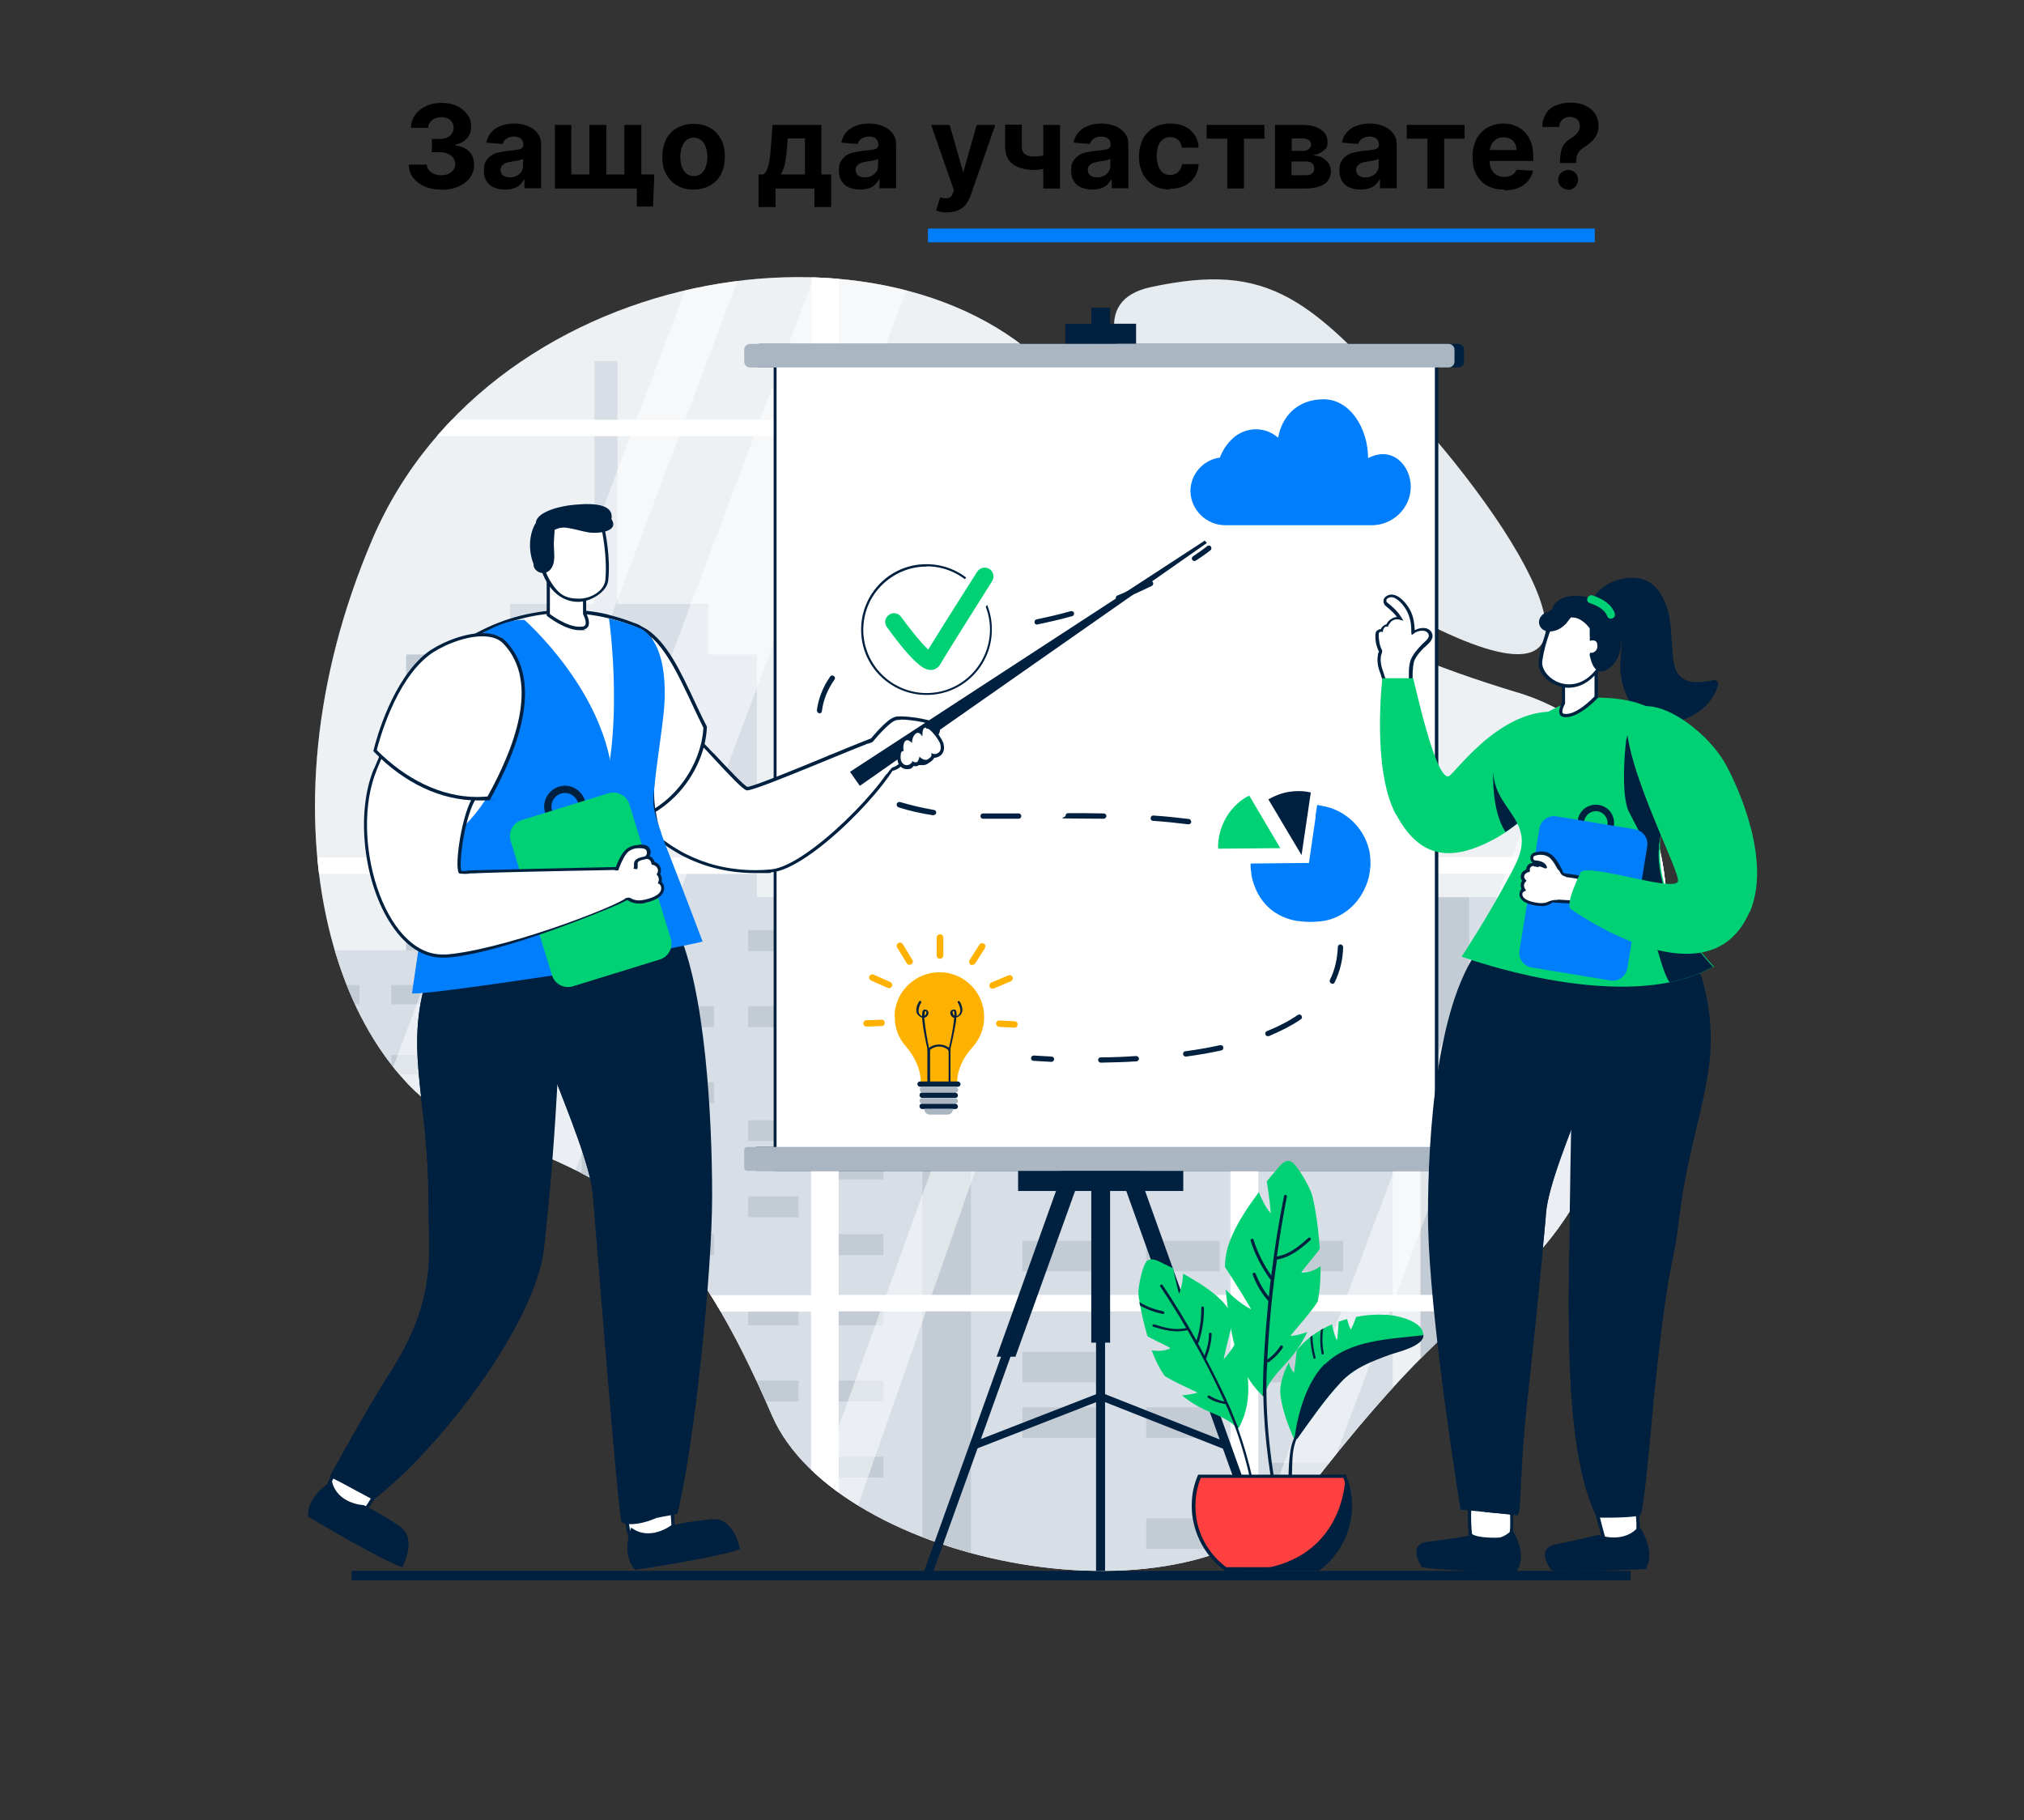 <?xml version="1.0" encoding="UTF-8"?>
<svg xmlns="http://www.w3.org/2000/svg" xmlns:xlink="http://www.w3.org/1999/xlink" version="1.1" viewBox="0 0 763.4 686.6">
  <rect x="0" y="0" width="763.4" height="686.6" fill="#333333" stroke="none"/>
  <defs>
    <style>
      .cls-1 {
        fill: none;
      }

      .cls-2, .cls-3, .cls-4, .cls-5 {
        fill-rule: evenodd;
      }

      .cls-2, .cls-6, .cls-7, .cls-8 {
        fill: #fff;
      }

      .cls-9, .cls-4 {
        fill: #00d175;
      }

      .cls-3, .cls-10 {
        fill: #00203f;
      }

      .cls-11 {
        fill: #ffb100;
      }

      .cls-12 {
        fill: #e6ebf0;
      }

      .cls-13 {
        fill: #aab6c2;
      }

      .cls-14, .cls-5 {
        fill: #007efc;
      }

      .cls-15 {
        fill: #ff4040;
      }

      .cls-16 {
        fill: #c6d0db;
      }

      .cls-17 {
        clip-path: url(#clippath);
      }

      .cls-7 {
        opacity: .3;
      }

      .cls-7, .cls-8 {
        isolation: isolate;
      }

      .cls-8 {
        opacity: .5;
      }
    </style>
    <clipPath id="clippath">
      <path class="cls-1" d="M572,261.1c-59.9-18.2-111.6-43.9-170.1-115.2s-215.8-49.4-261.5,57.6-12.8,205.8,42.1,224c54.9,18.3,78.4,36.2,108.7,106.4,24.3,56.3,159.4,83.4,201.3,29.1,76.6-99.3,78.7-60.5,115.3-134.6s25.9-148.7-35.7-167.3h0Z"/>
    </clipPath>
  </defs>
  <!-- Generator: Adobe Illustrator 28.7.1, SVG Export Plug-In . SVG Version: 1.2.0 Build 142)  -->
  <g>
    <g id="Layer_1">
      <g id="Layer_2">
        <g id="Homepage_2">
          <g>
            <g>
              <g>
                <path class="cls-12" d="M572,261.1c-59.9-18.2-111.6-43.9-170.1-115.2s-215.8-49.4-261.5,57.6c-45.7,107-12.8,205.8,42.1,224,54.9,18.3,78.4,36.2,108.7,106.4,24.3,56.3,159.4,83.4,201.3,29.1,76.6-99.3,78.7-60.5,115.3-134.6s25.9-148.7-35.7-167.3h0Z"/>
                <path class="cls-12" d="M535.1,158.3c-40.7-46-56.1-59.7-101.1-50s28.1,87.8,102.6,126.1,48.3-19.7-1.5-76h0Z"/>
              </g>
              <rect class="cls-10" x="132.6" y="592.5" width="482.4" height="3.6"/>
              <g class="cls-17">
                <g>
                  <g>
                    <g>
                      <polygon class="cls-16" points="192.4 246.9 192.4 227.8 224.2 227.8 224.2 136.2 232.9 136.2 232.9 227.8 267.2 227.8 267.2 246.9 285.5 246.9 285.5 630.9 153.2 630.9 153.2 246.9 192.4 246.9"/>
                      <rect class="cls-13" x="153.2" y="246.9" width="18.3" height="345.4"/>
                    </g>
                    <g>
                      <rect class="cls-16" x="219.4" y="338.4" width="132.2" height="292.5"/>
                      <rect class="cls-13" x="219.4" y="338.4" width="18.3" height="292.5"/>
                      <rect class="cls-13" x="314.2" y="350.8" width="19" height="7.9"/>
                      <rect class="cls-13" x="282.2" y="350.8" width="19" height="7.9"/>
                      <rect class="cls-13" x="314.2" y="379.5" width="19" height="7.9"/>
                      <rect class="cls-13" x="282.2" y="379.5" width="19" height="7.9"/>
                      <rect class="cls-13" x="250.3" y="379.5" width="19" height="7.9"/>
                      <rect class="cls-13" x="314.2" y="408.2" width="19" height="7.9"/>
                      <rect class="cls-13" x="250.3" y="408.2" width="19" height="7.9"/>
                      <rect class="cls-13" x="282.2" y="422.5" width="19" height="7.9"/>
                      <rect class="cls-13" x="314.2" y="436.9" width="19" height="7.9"/>
                      <rect class="cls-13" x="282.2" y="451.2" width="19" height="7.9"/>
                      <rect class="cls-13" x="314.2" y="465.5" width="19" height="7.9"/>
                      <rect class="cls-13" x="250.3" y="465.5" width="19" height="7.9"/>
                      <rect class="cls-13" x="314.2" y="492" width="19" height="7.9"/>
                      <rect class="cls-13" x="282.2" y="492" width="19" height="7.9"/>
                      <rect class="cls-13" x="314.2" y="520.7" width="19" height="7.9"/>
                      <rect class="cls-13" x="282.2" y="520.7" width="19" height="7.9"/>
                      <rect class="cls-13" x="250.3" y="520.7" width="19" height="7.9"/>
                      <rect class="cls-13" x="314.2" y="549.4" width="19" height="7.9"/>
                      <rect class="cls-13" x="250.3" y="549.4" width="19" height="7.9"/>
                      <rect class="cls-13" x="282.2" y="563.7" width="19" height="7.9"/>
                      <rect class="cls-13" x="250.3" y="563.7" width="19" height="7.9"/>
                      <rect class="cls-13" x="314.2" y="578.1" width="19" height="7.9"/>
                      <rect class="cls-13" x="282.2" y="592.4" width="19" height="7.9"/>
                    </g>
                    <g>
                      <rect class="cls-16" x="535.8" y="338.4" width="132.2" height="292.5"/>
                      <rect class="cls-13" x="535.8" y="338.4" width="18.3" height="292.5"/>
                    </g>
                    <g>
                      <rect class="cls-16" x="347.9" y="199.3" width="177.4" height="431.6"/>
                      <rect class="cls-13" x="347.9" y="199.3" width="18.3" height="431.6"/>
                      <rect class="cls-13" x="478.9" y="219.9" width="27.7" height="11.5"/>
                      <rect class="cls-13" x="432.3" y="219.9" width="27.7" height="11.5"/>
                      <rect class="cls-13" x="478.9" y="261.8" width="27.7" height="11.5"/>
                      <rect class="cls-13" x="432.3" y="261.8" width="27.7" height="11.5"/>
                      <rect class="cls-13" x="385.6" y="261.8" width="27.7" height="11.5"/>
                      <rect class="cls-13" x="478.9" y="303.7" width="27.7" height="11.5"/>
                      <rect class="cls-13" x="385.6" y="303.7" width="27.7" height="11.5"/>
                      <rect class="cls-13" x="432.3" y="324.6" width="27.7" height="11.5"/>
                      <rect class="cls-13" x="478.9" y="345.5" width="27.7" height="11.5"/>
                      <rect class="cls-13" x="432.3" y="366.5" width="27.7" height="11.5"/>
                      <rect class="cls-13" x="478.9" y="387.4" width="27.7" height="11.5"/>
                      <rect class="cls-13" x="385.6" y="387.4" width="27.7" height="11.5"/>
                      <rect class="cls-13" x="478.9" y="426.1" width="27.7" height="11.5"/>
                      <rect class="cls-13" x="432.3" y="426.1" width="27.7" height="11.5"/>
                      <rect class="cls-13" x="478.9" y="468" width="27.7" height="11.5"/>
                      <rect class="cls-13" x="432.3" y="468" width="27.7" height="11.5"/>
                      <rect class="cls-13" x="385.6" y="468" width="27.7" height="11.5"/>
                      <rect class="cls-13" x="478.9" y="509.9" width="27.7" height="11.5"/>
                      <rect class="cls-13" x="385.6" y="509.9" width="27.7" height="11.5"/>
                      <rect class="cls-13" x="432.3" y="530.8" width="27.7" height="11.5"/>
                      <rect class="cls-13" x="385.6" y="530.8" width="27.7" height="11.5"/>
                      <rect class="cls-13" x="478.9" y="551.7" width="27.7" height="11.5"/>
                      <rect class="cls-13" x="432.3" y="572.7" width="27.7" height="11.5"/>
                      <rect class="cls-13" x="478.9" y="593.6" width="27.7" height="11.5"/>
                      <rect class="cls-13" x="385.6" y="593.6" width="27.7" height="11.5"/>
                    </g>
                    <g>
                      <rect class="cls-16" x="626.9" y="231.4" width="173.9" height="399.5"/>
                      <rect class="cls-13" x="626.9" y="231.4" width="18" height="399.5"/>
                    </g>
                    <g>
                      <rect class="cls-16" x="64.9" y="358.4" width="112" height="272.5"/>
                      <rect class="cls-13" x="147.6" y="371.5" width="17.5" height="7.3"/>
                      <rect class="cls-13" x="118.1" y="371.5" width="17.5" height="7.3"/>
                      <rect class="cls-13" x="147.6" y="397.9" width="17.5" height="7.3"/>
                      <rect class="cls-13" x="118.1" y="397.9" width="17.5" height="7.3"/>
                      <rect class="cls-13" x="147.6" y="424.3" width="17.5" height="7.3"/>
                      <rect class="cls-13" x="118.1" y="437.6" width="17.5" height="7.3"/>
                      <rect class="cls-13" x="147.6" y="450.8" width="17.5" height="7.3"/>
                      <rect class="cls-13" x="118.1" y="464" width="17.5" height="7.3"/>
                      <rect class="cls-13" x="147.6" y="477.2" width="17.5" height="7.3"/>
                      <rect class="cls-13" x="147.6" y="501.6" width="17.5" height="7.3"/>
                      <rect class="cls-13" x="118.1" y="501.6" width="17.5" height="7.3"/>
                      <rect class="cls-13" x="147.6" y="528.1" width="17.5" height="7.3"/>
                      <rect class="cls-13" x="118.1" y="528.1" width="17.5" height="7.3"/>
                      <rect class="cls-13" x="147.6" y="554.5" width="17.5" height="7.3"/>
                      <rect class="cls-13" x="118.1" y="567.7" width="17.5" height="7.3"/>
                      <rect class="cls-13" x="147.6" y="580.9" width="17.5" height="7.3"/>
                      <rect class="cls-13" x="118.1" y="594.1" width="17.5" height="7.3"/>
                    </g>
                  </g>
                  <g>
                    <g>
                      <rect class="cls-7" x="-5.3" y="66.8" width="474.6" height="541.2"/>
                      <polygon class="cls-8" points="158.1 598.2 121.3 598.2 318.8 73 355.6 73 158.1 598.2"/>
                      <polygon class="cls-8" points="93.1 598.2 74.7 598.2 272.1 73 290.5 73 93.1 598.2"/>
                      <polygon class="cls-8" points="313 598.2 294.6 598.2 463.9 129.4 463.9 167.2 313 598.2"/>
                    </g>
                    <g>
                      <rect class="cls-7" x="471.8" y="56.1" width="474.6" height="541.2"/>
                      <polygon class="cls-8" points="550.3 598.2 513.5 598.2 711 73 747.8 73 550.3 598.2"/>
                      <polygon class="cls-8" points="485.3 598.2 466.9 598.2 664.3 73 682.8 73 485.3 598.2"/>
                    </g>
                    <path class="cls-6" d="M966.3,164.4v-6.2h-17V60.6H-10.5v12.4H0v4.4h306.1v80.9H-10.5v6.2h316.4v158.9H-10.5v6.2h316.4v158.9H-10.5v6.2h316.4v103.6H0v3.6h-10.4v14.3h959.7v-1.2h0v-120.3h17v-6.2h-17v-158.9h17v-6.2h-17v-158.9h17.1,0ZM474.6,329.5h147.8v158.9h-147.8v-158.9h0ZM474.6,323.3v-158.9h147.8v158.9h-147.8ZM474.6,158.2v-80.9h147.8v80.9h-147.8ZM474.6,494.6h147.8v103.6h-147.8v3.6h0v-107.1h0ZM632.8,598.2v-103.6h147.8v103.6h-147.8ZM632.8,488.5v-158.9h147.8v158.9h-147.8ZM632.8,323.3v-158.9h147.8v158.9h-147.8ZM632.8,158.2v-80.8h147.8v80.9h-147.8ZM791,77.4h147.8v80.9h-147.8v-80.8h0ZM316.3,77.4h147.8v80.9h-147.8v-80.8h0ZM316.3,164.4h147.8v158.9h-147.8v-158.9h0ZM316.3,329.5h147.8v158.9h-147.8v-158.9ZM316.3,494.6h147.8v107.1h0v-3.6h-147.8v-103.6h0ZM938.8,601.8h0v-3.6h-147.8v-103.6h147.8v107.1h0ZM938.8,488.5h-147.8v-158.9h147.8v158.9ZM938.8,323.3h-147.8v-158.9h147.8v158.9h0Z"/>
                  </g>
                </g>
              </g>
            </g>
            <g>
              <g>
                <rect class="cls-10" x="411.6" y="116.1" width="7.1" height="58.7"/>
                <polygon class="cls-10" points="477.8 592.5 481.3 592.5 428 443.9 424.5 443.9 477.8 592.5"/>
                <rect class="cls-10" x="413.4" y="443.9" width="3.4" height="148.6"/>
                <polygon class="cls-10" points="348.6 592.5 352.1 592.5 405.5 443.9 401.9 443.9 348.6 592.5"/>
                <polygon class="cls-10" points="447.2 511.7 422.9 443.9 430 443.9 454.3 511.7 447.2 511.7"/>
                <rect class="cls-10" x="411.6" y="443.9" width="7.1" height="62.5"/>
                <polygon class="cls-10" points="375.9 511.7 400.2 443.9 407.4 443.9 383 511.7 375.9 511.7"/>
                <rect class="cls-10" x="400.2" y="436.3" width="29.8" height="7.6"/>
                <rect class="cls-10" x="401.8" y="122.1" width="26.7" height="7.6"/>
                <rect class="cls-10" x="384" y="441.6" width="62.3" height="7.6"/>
                <polygon class="cls-10" points="415.7 528.4 462.8 547 462.8 544 415.7 525.4 415.7 528.4"/>
                <polygon class="cls-10" points="366.8 547 414.6 528.4 414.6 525.4 366.8 544 366.8 547"/>
              </g>
              <g>
                <path class="cls-10" d="M284.3,433.8v6.6c0,.7.5,1.2,1.2,1.2h265.5c.7,0,1.2-.5,1.2-1.2v-6.6c0-.7-.5-1.2-1.2-1.2h-265.5c-.7,0-1.2.5-1.2,1.2h0Z"/>
                <path class="cls-10" d="M286.5,129.7h263.5c1.2,0,2.2,1,2.2,2.2v4.5c0,1.2-1,2.2-2.2,2.2h-263.5c-1.2,0-2.2-1-2.2-2.2v-4.5c0-1.2,1-2.2,2.2-2.2h0Z"/>
                <g>
                  <rect class="cls-6" x="292.4" y="134.8" width="249.5" height="306.2"/>
                  <path class="cls-10" d="M541.2,135.4v304.9h-248.3V135.4h248.3ZM542.5,134.2h-250.7v307.4h250.7V134.2h0Z"/>
                </g>
                <path class="cls-13" d="M280.7,433.8v6.6c0,.7.5,1.2,1.2,1.2h265.5c.7,0,1.2-.5,1.2-1.2v-6.6c0-.7-.5-1.2-1.2-1.2h-265.5c-.7,0-1.2.5-1.2,1.2h0Z"/>
                <path class="cls-13" d="M282.9,129.7h263.5c1.2,0,2.2,1,2.2,2.2v4.5c0,1.2-1,2.2-2.2,2.2h-263.5c-1.2,0-2.2-1-2.2-2.2v-4.5c0-1.2,1-2.2,2.2-2.2h0Z"/>
              </g>
              <g>
                <g>
                  <path class="cls-10" d="M396.5,400.5h0c-4.2-.2-6.7-.4-6.7-.4-.6,0-1-.5-.9-1.1,0-.5.5-.9,1.1-.9,0,0,2.4.2,6.6.4.6,0,1,.5,1,1s-.5,1-1,1h-.1Z"/>
                  <path class="cls-10" d="M415.2,400.8c-.5,0-1-.4-1-1s.4-1,1-1c4.5,0,9-.2,13.3-.5.5,0,1,.4,1.1.9,0,.6-.4,1-.9,1.1-4.4.3-8.9.4-13.4.5h-.1ZM447.2,398.5c-.5,0-.9-.4-1-.9,0-.5.3-1.1.9-1.1,4.6-.6,9-1.4,13.1-2.3.5-.1,1.1.2,1.2.8.1.5-.2,1.1-.8,1.2-4.1.9-8.6,1.7-13.2,2.3h-.2ZM478.2,390.8c-.4,0-.8-.2-.9-.6-.2-.5,0-1.1.6-1.3,4.4-1.8,8.3-3.8,11.6-6.1.5-.3,1.1-.2,1.4.3s.2,1.1-.3,1.4c-3.4,2.3-7.5,4.4-12,6.3h-.4ZM502.5,371c-.2,0-.3,0-.4-.1-.5-.2-.7-.8-.5-1.3,1.9-3.8,2.8-7.9,3-12.4,0-.6.5-1,1-1s1,.5,1,1c-.1,4.8-1.2,9.2-3.2,13.3-.2.4-.5.6-.9.6h0ZM502,340c-.4,0-.7-.2-.9-.6-1.7-3.9-4.2-7.5-7.3-10.6-.4-.4-.4-1,0-1.4s1-.4,1.4,0c3.3,3.3,5.8,7.1,7.7,11.2.2.5,0,1.1-.5,1.3h-.4ZM479.1,318.8h-.4c-3.7-1.6-7.9-3.1-12.4-4.3-.5-.1-.8-.7-.7-1.2.1-.5.7-.9,1.2-.7,4.6,1.2,8.9,2.7,12.7,4.4.5.2.7.8.5,1.3-.2.4-.5.6-.9.6h0ZM448.2,310.9h-.1c-4.1-.5-8.6-1-13.2-1.3-.6,0-1-.5-.9-1.1s.5-1,1.1-.9c4.7.3,9.2.8,13.3,1.3.5,0,.9.6.9,1.1s-.5.9-1,.9h0ZM371.2,308.8h-.4c-.6,0-1-.4-1-1s.4-1,1-1h13.4c.5,0,1,.4,1,1s-.4,1-1,1h-13ZM416.2,308.8h0c-4.4,0-8.9-.1-13.3-.1s-1-.4-1-1,.4-1,1-1h0c4.4,0,8.9,0,13.4.1.6,0,1,.5,1,1s-.5,1-1,1h-.1ZM352.2,307.5h-.2c-4.7-.7-9.1-1.7-13.1-3-.5-.2-.8-.7-.7-1.3.2-.5.7-.8,1.3-.7,4,1.2,8.3,2.2,12.8,3,.5,0,.9.6.8,1.1,0,.5-.5.8-1,.8h.1ZM322.5,296.3c-.2,0-.4,0-.6-.2-3.9-2.9-7.1-6.2-9.5-9.8-.3-.5-.2-1.1.3-1.4s1.1-.2,1.4.3c2.2,3.4,5.2,6.6,9,9.3.4.3.5.9.2,1.4-.2.3-.5.4-.8.4h0ZM309.1,269h-.1c-.5,0-.9-.6-.9-1.1.6-4.5,2.3-8.8,5-12.7.3-.5.9-.6,1.4-.2.5.3.6.9.2,1.4-2.6,3.7-4.2,7.7-4.7,11.8,0,.5-.5.9-1,.9h.1ZM328.2,244.9c-.4,0-.7-.2-.9-.6-.2-.5,0-1.1.5-1.3,3.9-1.9,8.2-3.4,12.8-4.4.5-.1,1.1.2,1.2.8s-.2,1.1-.8,1.2c-4.5,1-8.6,2.4-12.4,4.2-.1,0-.3.1-.4.1h0ZM359.4,239c-.5,0-1-.4-1-1s.4-1,1-1c4.4,0,8.9-.3,13.2-.7.5,0,1,.4,1.1.9,0,.5-.4,1-.9,1.1-4.4.4-9,.7-13.4.8h0ZM391.2,235.6c-.5,0-.9-.3-1-.8s.2-1.1.8-1.2c4.3-.9,8.7-1.9,12.9-3.1.5-.1,1.1.2,1.2.7s-.2,1.1-.7,1.2c-4.3,1.2-8.7,2.2-13,3.1h-.2,0ZM421.8,226.5c-.4,0-.8-.2-.9-.6-.2-.5,0-1.1.6-1.3,4.1-1.7,8.2-3.5,12.1-5.4.5-.2,1.1,0,1.3.5.2.5,0,1.1-.5,1.3-3.9,1.9-8.1,3.8-12.3,5.5h-.4,0Z"/>
                  <path class="cls-10" d="M450.5,211.6c-.3,0-.6-.2-.8-.4-.3-.5-.2-1.1.3-1.4,3.5-2.3,5.3-3.8,5.3-3.8.4-.4,1.1-.3,1.4.1s.3,1.1-.1,1.4c0,0-1.9,1.6-5.5,3.9-.2.1-.4.2-.6.2h0Z"/>
                </g>
                <g>
                  <g>
                    <path class="cls-11" d="M337.4,383.5c0-9.3,7.7-16.8,17-16.8s16.9,7.7,16.8,17c0,4.3-1.7,8.3-4.4,11.3-3.4,3.7-5.8,8.4-5.8,13.4v.5h-13.7v-.6c0-5-2.3-9.8-5.6-13.6-2.7-3-4.3-7-4.2-11.3h0Z"/>
                    <path class="cls-10" d="M349.9,396s-.9-3.7-1.5-7.4c-.4-2.2-.5-3.7-.6-4.8-.3,0-.6-.2-1-.5-2.6-1.8-.2-5.6,0-5.7,0-.1.3-.2.5,0,.2.1.3.3.2.4-.6,1-1.9,3.8-.2,5,.2.1.3.2.5.2,0-2.3.5-2.4.8-2.4.5,0,1,0,1.3.4.6.7.2,2-.8,2.5-.2,0-.3.1-.5.2.2,2.8,1,7.7,2,12.3,0,.2-.1.3-.3.3h-.2c-.2,0-.3-.2-.3-.3h0v-.2h.1ZM349.1,381.3c-.3,0-.4.7-.4,1.8.7-.4.9-1.4.6-1.7h-.2Z"/>
                    <path class="cls-10" d="M358.2,396.4h-.2c-.2,0-.4-.1-.3-.3,1.1-4.5,2-9.4,2.2-12.2-.2,0-.3,0-.5-.2-.9-.5-1.3-1.8-.7-2.5.3-.3.8-.5,1.3-.4.3,0,.9.1.8,2.4.2,0,.3-.1.5-.2,1.8-1.2.5-4-.1-5,0-.1,0-.3.2-.4s.4,0,.5,0c.1.2,2.5,3.9-.2,5.7-.3.2-.6.4-1,.4,0,1.1-.3,2.7-.7,4.8-.7,3.7-1.6,7.3-1.6,7.4s-.2.2-.3.3h0v.2h.1ZM359.4,381.4h0c-.3.3,0,1.3.6,1.7,0-1,0-1.7-.4-1.8h-.2Z"/>
                    <path class="cls-10" d="M349.9,395.6l.4-.3c2.3-1.8,5.5-1.8,7.8,0l.4.3v13.7h-8.7v-13.7h.1ZM357.7,396h-.1c-1.9-1.7-4.8-1.7-6.7-.1h-.1v12.6h7v-12.4h0Z"/>
                    <path class="cls-10" d="M347,409.9h14.2c.6.1,1-.4,1.1-.9h0c0-.6-.5-1.1-1-1.1h-14.2c-.6-.1-1,.4-1.1.9h0c0,.6.5,1.1,1,1.1h0Z"/>
                    <path class="cls-13" d="M347.8,412h12.7c.5,0,.9-.4.9-.9h0c0-.6-.4-1-.9-1.1h-12.7c-.5,0-.9.4-.9.9h0c0,.6.4,1.1.9,1.1Z"/>
                    <path class="cls-10" d="M347.7,414.1h12.7c.5,0,.9-.4.9-.9h0c0-.6-.4-1-.9-1.1h-12.7c-.5,0-.9.4-.9.9h0c0,.6.4,1,.9,1.1h0Z"/>
                    <path class="cls-13" d="M347.7,416.2h12.7c.5,0,.9-.4.9-.9h0c0-.6-.4-1-.9-1.1h-12.7c-.5,0-.9.4-.9.9h0c0,.6.4,1,.9,1.1h0Z"/>
                    <path class="cls-10" d="M347.7,418.3h12.7c.5,0,.9-.4.9-.9h0c0-.6-.4-1-.9-1.1h-12.7c-.5,0-.9.4-.9.9h0c0,.6.4,1,.9,1.1Z"/>
                    <path class="cls-13" d="M357.4,420.4h-6.7c-1.2,0-2.1-1-2.1-2.2h10.9c0,1.2-1,2.2-2.1,2.2h0Z"/>
                  </g>
                  <g>
                    <path class="cls-11" d="M354.2,361.6c-.5-.1-.9-.6-.9-1.2v-6.8c0-.7.6-1.2,1.3-1.2s1.2.6,1.2,1.2v6.8c0,.7-.6,1.2-1.3,1.2s-.2,0-.3,0h0Z"/>
                    <path class="cls-11" d="M342.7,363.8c-.3,0-.6-.3-.7-.5l-3.6-5.9c-.4-.6-.2-1.3.4-1.7.6-.4,1.3-.2,1.7.4l3.6,5.9c.4.6.2,1.3-.4,1.7-.3.2-.6.2-.9.2h-.1Z"/>
                    <path class="cls-11" d="M335,372.6h-.2l-6.3-2.8c-.6-.3-.9-1-.6-1.6s1-.9,1.6-.6l6.3,2.8c.6.3.9,1,.6,1.6-.2.5-.8.8-1.4.7h0Z"/>
                    <path class="cls-11" d="M326.5,387.1c-.5-.1-.9-.6-.9-1.1s.5-1.2,1.2-1.2l5.7-.2c.7,0,1.2.5,1.2,1.2s-.5,1.2-1.2,1.2l-5.7.2h-.3Z"/>
                    <path class="cls-11" d="M366.5,364c-.1,0-.3,0-.4-.2-.6-.4-.7-1.1-.4-1.7l3.7-5.8c.4-.6,1.1-.7,1.7-.4s.7,1.1.4,1.7l-3.7,5.8c-.3.4-.8.6-1.3.5h0Z"/>
                    <path class="cls-11" d="M374.1,372.9c-.4,0-.7-.3-.8-.7-.3-.6,0-1.3.6-1.6l6.4-2.7c.6-.3,1.3,0,1.6.6s0,1.3-.6,1.6l-6.4,2.7c-.3.1-.5.1-.8,0h0Z"/>
                    <path class="cls-11" d="M376.6,387.2c-.6-.1-.9-.6-.9-1.2s.6-1.2,1.3-1.1l5.7.3c.7,0,1.2.6,1.1,1.3,0,.7-.6,1.2-1.3,1.1l-5.7-.3h-.2Z"/>
                  </g>
                </g>
                <g>
                  <path class="cls-9" d="M459.5,319.8v.3l23.4-.2-11.7-19.8-1.1.5c-6.5,3.9-10.7,11.1-10.7,19.2h.1Z"/>
                  <path class="cls-14" d="M516.8,322.8c-1.2-9.6-8.9-17.5-18.5-18.9l-1.5-.3-.4,2.7-.2,1.3v.7l-2.5,17.2h-1.8l-20.2.2v1c0,.9.1,1.9.3,2.8v.5c1.4,7.5,6.4,15.6,17.4,17.4h.5c2.5.4,5.2.4,8.2.1,5.7-.6,10.7-3.7,14.1-8.1,0,0,0-.2.2-.3.5-.6.9-1.3,1.3-2,1.2-2,2.1-4.2,2.6-6.4.3-1.4.5-2.8.6-4.2v-1.1c0-.7,0-1.5-.2-2.7h.1Z"/>
                  <path class="cls-10" d="M490.9,322.6l3.5-23.7h0l-1.5-.3c-2-.3-4.1-.3-6.3,0-3,.4-5.7,1.5-8.2,2.9l12.5,21h0Z"/>
                </g>
                <g>
                  <g>
                    <path class="cls-6" d="M349.5,261.8c-13.3,0-24.2-10.8-24.3-24.1,0-13.4,10.7-24.3,24.1-24.4,13.5,0,24.4,10.8,24.4,24.1s-10.7,24.3-24.1,24.4h-.2.1Z"/>
                    <path class="cls-10" d="M349.5,213.6h0c13.1,0,23.8,10.6,23.9,23.7,0,13.2-10.6,24-23.7,24.1h-.2c-13.1,0-23.8-10.6-23.9-23.7,0-6.4,2.4-12.4,6.9-16.9s10.5-7.1,16.8-7.1h.2ZM349.5,212.8h-.2c-13.6,0-24.6,11.2-24.5,24.8,0,13.6,11.1,24.5,24.6,24.5h.2c13.6,0,24.6-11.2,24.5-24.8,0-13.6-11.1-24.5-24.6-24.5h0Z"/>
                  </g>
                  <polygon class="cls-6" points="365.6 216 362 221.4 369.9 230.8 374.7 225.7 365.6 216"/>
                  <path class="cls-9" d="M350.6,252.6c-1.8,0-5.6-1.6-16.1-16.1-1.1-1.5-.7-3.6.8-4.6,1.5-1.1,3.6-.7,4.6.8,3.4,4.7,7.7,10,10.2,12.3,4.6-7.5,17.8-28.4,18.5-29.4,1-1.5,3-2,4.6-1,1.5,1,2,3,1,4.6-5,7.9-18.2,28.9-19.6,31.4-.7,1.2-1.9,2-3.3,2.1h-.7Z"/>
                </g>
              </g>
              <path class="cls-14" d="M516,172.8c0-11-6.6-22.2-16.8-22.2s-15.8,6.9-17.1,14.4c0,0-.2,0-.4-.2-4.9-4.1-12.2-3.8-16.9.7-2.1,2-3.7,4.4-4.7,7.1-6.2.8-11,6.1-11.1,12.5,0,7.1,6,13,13.1,13h55.3c8,0,14.7-6.5,14.7-14.5s-6.9-15.6-16.1-10.8h0Z"/>
            </g>
            <g>
              <g>
                <path class="cls-9" d="M490.9,480c2.7,0,5.1-.9,7.2-2.4,0,4.5-.2,8.9-1.1,13.3-2.8,4.6-10.7,13-10.2,13,2.2-.2,4.3-.8,6.3-1.5-1.3,2.8-3,5.4-4.8,7.9-3.8,5.1-9.3,9.2-11.3,15.4,0,0-.1.2-.2.3,0,.3-.4.6-.7.3-10.3-9.8-12.1-24.6-13.6-38,0-.6-.1-1.3-.2-1.9,2.8,2.8,5.9,5.5,9.5,7.4.5.3-6.4-10.8-9.8-16,.1-3.2.6-6.4,1.8-9.5,2.4-6.5,6.5-12.5,10.5-18,.2-.2.4-.5.5-.7,1.1,2.9,2.5,5.6,4.4,8,.3.4-.7-8.1-1.4-12,1-1.3,2-2.5,3.1-3.7,1.4-1.6,3.1-4.4,5.5-4,2.4.3,7.8,10.1,8.5,12.9.3,1.2.6,2.4.8,3.6.1.5.2,1.1.3,1.6.9,4.9,1.4,10,1.8,14.9-.2.3-.3.5-.5.8-2,2.7-6.8,8.2-6.4,8.2h0Z"/>
                <path class="cls-10" d="M481.5,475.1c5.1-.8,9-4,12.7-7.3.6-.5-.1-1.4-.7-.9-3.5,3.1-7.1,6.2-11.9,7,1.1-7.6,2.3-15.1,3.8-22.6.1-.7-1-.9-1.1-.2-2,9.9-3.6,19.9-4.8,30-2.9-4.2-5.2-8.7-6.7-13.5-.2-.7-1.3-.3-1.1.4,1.6,5.1,4.1,9.9,7.2,14.3.1.2.3.2.4.2-.3,2.2-.5,4.4-.7,6.6-2.1-2.6-3.8-5.5-5-8.7-.3-.7-1.3-.3-1.1.4,1.3,3.6,3.2,6.8,5.7,9.7,0,0,.2.1.2.2-.7,7.2-1.3,14.5-1.7,21.8v.3c-.2,2.7-.2,5.3-.3,8,0,1.7-.1,3.5-.1,5.2s0,.3.2.4c.3,16.4,2.7,32.6,6.2,48.6.4,0,.8-.2,1.1-.3-3.9-18.1-6.5-36.4-6.1-55,0-2,.2-3.9.3-5.9h.5c2.1-1.5,3.9-3.3,5.3-5.4.4-.6-.5-1.4-.9-.7-1.3,2-2.9,3.7-4.9,5.1.6-12.5,1.8-25,3.6-37.4h0v-.3h-.1Z"/>
                <path class="cls-9" d="M441.2,508.7c-2.3.9-4.6,1-6.8.6,1.2,3.4,2.8,6.6,4.8,9.6,3.7,2.5,12.9,6.3,12.4,6.4-1.9.6-3.9.8-5.8,1,2,1.6,4.1,3.1,6.4,4.3,4.7,2.6,10.6,3.9,14.1,7.8h.3c.1.2.6.3.7,0,5.9-10.7,3.2-22.5.6-33-.1-.5-.2-1-.4-1.5-1.6,3.1-3.4,6-5.9,8.7-.3.4,2.3-10.3,3.7-15.2-1-2.4-2.4-4.6-4.3-6.6-3.9-4.1-9.2-7.2-14.2-10.1-.2-.1-.4-.2-.6-.3,0,2.5-.5,5-1.4,7.5-.2.4-1.7-6.3-2.3-9.5-1.2-.6-2.4-1.2-3.7-1.8-1.6-.8-3.9-2.3-5.9-1.2-1.9,1-3.7,10.2-3.5,12.5,0,1,.2,2,.4,3,0,.4.1.9.2,1.3.7,4,1.7,8,2.8,11.8.2.1.4.3.7.4,2.5,1.4,8.2,3.9,7.8,4.1h-.1v.2Z"/>
                <g>
                  <path class="cls-10" d="M475.8,577.2c-1.7-13.2-4.4-26.1-8.9-38.6v-.4c-.5-1.3-1.1-2.6-1.6-3.9-.8-2-1.6-4-2.6-5.9v-.2c-2.5-5.3-5.1-10.6-7.9-15.8,0,0,.1,0,.2-.2,1.2-3,1.9-6,2-9.1,0-.6-1-.6-1,0,0,2.8-.7,5.5-1.7,8.2-.8-1.6-1.7-3.1-2.5-4.7.1,0,.2-.2.3-.3,1.4-4.3,2.1-8.7,2-13.1,0-.6-1.1-.6-1,0,0,4.2-.5,8.3-1.8,12.4-4-7.1-8.2-14.1-12.8-20.9-.3-.5-1.3,0-.9.5,3.4,5.1,6.7,10.4,9.8,15.7-4.3,1-8.3-.2-12.1-1.4-.6-.2-.9.7-.3.9,4.1,1.3,8.4,2.4,12.9,1.3h0c5.1,8.8,9.7,17.7,13.9,26.9-2-.4-3.9-1.1-5.6-2.2-.5-.3-1.1.5-.6.8,1.8,1.2,3.9,1.9,6.1,2.3h.5c.7,1.4,1.3,2.9,1.9,4.3,5.7,13.8,8.8,28.5,10.8,43.4.3,0,.7,0,1-.2h0v.3h0Z"/>
                  <path class="cls-10" d="M438.8,494.6c-3.3-.7-6.4-1.8-9-3.5,0,.4.1.9.2,1.3,2.6,1.5,5.4,2.5,8.5,3.2.7.1,1-.8.3-.9h0Z"/>
                </g>
                <path class="cls-9" d="M536.9,503.4c0,4.2-9.7,6.2-12.8,7.4-6.8,2.5-13.4,5.1-18.5,10.5-5.9,6.5-11,13.9-16.2,21-.3.5-.8.6-1.2.5,0,0-.7-1.2-1.4-3.1-1.8-4.3-4.5-12.3-3.8-16.8.5-3.2,1.6-6.2,3.1-9,.4,1.4.9,2.8,1.9,3.8.2.3.8-5.7,1.1-8.4.4-.6.9-1.1,1.4-1.6,1.1-1.2,2.3-2.3,3.6-3.3.3-.2.5-.4.8-.6,1-.8,2.1-1.5,3.3-2.2.3-.2.6-.4.9-.5,1.1-.6,2.1-1.1,3.3-1.6.4,2.1.9,4,1.8,6,.2.4.6-4.7.7-7,1.1-.4,2.1-.7,3.2-1,.3,1.3.7,2.6,1.3,3.9.2.3,1.6-3.2,2.1-4.7,3.5-.7,7-1,10.4-.8h.9c.9,0,1.8.2,2.7.3,3.3.5,11.2,2.6,11.3,7.1h0c0,.1,0,.1,0,.1Z"/>
                <g>
                  <path class="cls-10" d="M499.7,514.4c-8.2,8.1-10.8,23-11.3,27.3-.8,1.7-1.4,3.5-1.7,5.5-1,6.7-.7,13.8-.5,20.5,0,2.2.2,4.4.3,6.7.4,0,.8,0,1.1-.2,0-1.4-.1-2.8-.2-4.2-.2-6-.2-12.1,0-18.1.1-3.1.4-6.3,1.6-9.1.1,0,.3-.2.4-.3,5.1-7.1,10.2-14.6,16.2-21,5-5.5,11.7-8,18.5-10.5,3.1-1.1,12.8-3.2,12.8-7.4-12.9,1.5-27.8,1.7-37.2,11h0v-.2h0Z"/>
                  <path class="cls-10" d="M499.3,510.4c-.6-3.1-.7-6.2-.2-9.3-.3.2-.6.4-.9.5-.4,3-.3,6,.3,9,.1.5.9.3.8-.2h0Z"/>
                  <path class="cls-10" d="M496.2,512c-.7-2.7-1.1-5.5-1.2-8.3-.3.2-.6.4-.8.6.1,2.7.5,5.3,1.2,7.9.1.5,1,.3.8-.2h0Z"/>
                </g>
              </g>
              <g>
                <g>
                  <path class="cls-15" d="M462.2,591.8c-5.9-4.3-9.9-10.6-11.4-17.6-.4-2-.7-4.1-.7-6.2s.2-4.3.7-6.5c.3-1.6.8-3.2,1.5-4.7h54.8c.6,1.5,1.1,3.1,1.5,4.7.5,2.1.7,4.3.7,6.5s-.2,4.2-.7,6.2c-1.5,7.1-5.6,13.3-11.4,17.6h-35Z"/>
                  <path class="cls-10" d="M506.7,557.4c.5,1.4,1,2.8,1.3,4.2.5,2.1.7,4.2.7,6.3s-.2,4.1-.6,6.1c-1.5,6.9-5.4,12.9-11,17.1h-34.6c-5.6-4.2-9.6-10.3-11-17.1-.4-2-.6-4-.6-6.1s.2-4.3.7-6.3c.3-1.4.7-2.8,1.3-4.2h54-.2,0ZM507.5,556.2h-55.6c-.7,1.7-1.3,3.4-1.7,5.2-.5,2.1-.7,4.3-.7,6.6s.2,4.3.7,6.3c1.6,7.4,5.9,13.8,11.8,18.1h35.4c5.9-4.3,10.2-10.7,11.8-18.1.4-2,.7-4.2.7-6.3s-.3-4.5-.7-6.6c-.4-1.8-1-3.6-1.7-5.2h0Z"/>
                </g>
                <path class="cls-10" d="M509.9,568c0,2.2-.2,4.3-.7,6.3-1.6,7.4-5.9,13.8-11.8,18.1h-35.4c46.3,2.3,45.5-36.3,45.5-36.3.7,1.7,1.3,3.4,1.7,5.2.5,2.1.7,4.3.7,6.6h0Z"/>
              </g>
            </g>
            <g>
              <g>
                <path class="cls-6" d="M602,565.8c1.1-1.6,14.6-1.2,14.7-.5.6,2.4,1.8,11.8.7,13.1-1.2,1.3-11.5,6.3-11.9,3.9-.4-2-4.6-15-3.5-16.6h0Z"/>
                <path class="cls-10" d="M606.6,583.6h-.7c-.6-.2-.9-.5-1-1,0-.5-.5-1.9-1-3.6-2.3-8-3.3-12.3-2.5-13.5h0c1.3-1.9,12.1-1.5,14.6-1,.6,0,1.2.3,1.3.8.4,1.6,2.1,12,.5,13.7-1.1,1.2-8.2,4.7-11.3,4.7h.1ZM602.5,566.2c-.6,1.1,1.7,9,2.6,12.4.5,1.8.9,3.1,1,3.7h.5c2.7,0,9.5-3.5,10.3-4.3.8-.9,0-8.9-.7-12.3-1.9-.7-12.8-.6-13.7.4h0Z"/>
              </g>
              <path class="cls-10" d="M618.2,575.6s6.6,8.9,2.6,16.2c0,0-25.7,1.3-35.6.5,0,0-6.6-8.2,1.6-9.8s16.1-3.6,16.1-3.6c0,0,9.6,3.7,15.2-3.2h.1Z"/>
              <g>
                <path class="cls-6" d="M555,566.1c1.2-1.5,14.6-.2,14.7.7.4,2.5,1,11.9-.3,13.1-1.2,1.2-14.6,1.1-14.8-1.3-.2-2.1-.8-11,.4-12.5h0Z"/>
                <path class="cls-10" d="M563.8,581.2c-3,0-6.3-.3-8.1-1-.4-.2-1.7-.6-1.8-1.6,0,0-1-11,.6-12.9,1.4-1.8,12.2-.6,14.6,0,.6.2,1.2.4,1.2.9.2,1,1.3,12-.5,13.7-.6.6-3.2.9-6,.9h0ZM555.5,566.5c-.9,1.1-.7,8.5-.3,12,0,0,.2.3.8.5,3.3,1.4,12.2,1.1,13,.4.9-.9.7-8.9.2-12.4-1.8-.8-12.7-1.6-13.7-.6h0Z"/>
              </g>
              <path class="cls-10" d="M570.4,577s6.1,8.9,1.6,15.8c0,0-26,0-35.7-1.7,0,0-6-8.7,2.3-9.6,8.3-1,16.3-2.4,16.3-2.4,0,0,9.3,4.4,15.4-2.1h.1Z"/>
              <path class="cls-10" d="M551.1,569.4l9.2.9,12.2,1.2h0v-.3h0c1.1-2.4,0-22.3-.2-38.9,0-20.6,8.9-49.7,10.4-69.9.2-1.7.3-3.3.4-4.7.8-10.2,8.8-29.8,15.4-46.6.9-2.4,1.9-4.8,2.7-7.1,4.2-11.3,7.1-20.3,5.3-22.3-4.7-5.3-30.9-43.9-46.8-26.1-18.1,20.4-21.1,73.8-21.1,102.6s7.7,82.5,12.3,111.3h.2Z"/>
              <path class="cls-10" d="M560.4,570.3l12.2,1.2h0v-.3h0c1.3-2.1.5-15.4,3.3-41.2,2.2-20.5,5.1-47.4,6.8-67.7.2-1.7.3-3.3.4-4.7.8-10.2,8.8-29.8,15.4-46.6.9-2.4,1.9-4.8,2.7-7.1-.2-.1-.3-.2-.5-.3-.5-.3-1-.3-1.5-.1-4.1-5.4-12.8-10.7-17.4-2.8-2.6,4.4.4,9.6.6,14.2.6,9.2-5.3,17.5-8.9,25.6-12.8,28.8-2.4,60.6-5.9,90.8-1.8,15.8-8.7,23-7.5,39.1h.3Z"/>
              <path class="cls-10" d="M591.8,472.6c-.3,28.8-1.2,77.4,10.6,99.8,0,0,16.3.3,16.6-1.3,2.1-9.9,4.1-39,6.3-58.1,5-43.1,5.7-33.6,7.9-52.5,4.5-38,16.4-55.7,10.4-84.7-.4-2-.9-4.1-1.5-6.2-1.4-5.1-9-14-11.6-19.9-.4-.8-23.8-.7-35.4,9-1.2,1-2.8,69.2-3.2,113.8h0Z"/>
              <path class="cls-10" d="M645.7,256.7c-3.2.4-10.4,2.3-13.5-3.7-1.2-2.3-1.3-6.3-1.5-9-.3-3.8-.4-7.7-1.1-11.5-1-4.6-2.9-9.6-6.9-12.5-6.3-4.6-18.3-1.1-21.7,5.7-.3.7,0,1.3.3,1.7,0,.1,0,.2.2.4,3.9,4.5,8.3,4.7,9.8,12,.8,3.8-.2,7.7-.2,11.6.2,7,2.8,14.7,8.8,18.8,9.6,6.6,25.7-1.2,28.1-12,.3-1.4-1.3-2.1-2.3-1.5h0Z"/>
              <g>
                <path class="cls-6" d="M531.7,230.9c.9,2.1,1.3,4.5,1.4,6.9,0,.3,0,.6.2.9.3-.2.5-.4.7-.5,1.6-.9,4.5-1.3,5.6.7,1.1,2.2-1.6,3.8-2.9,5.1-1.5,1.5-2.9,3.2-3.8,5.1-.6,2-.6,4.1-.8,6.1,0,1.5,0,3.9-1.3,4.9-1.1.8-3.4,1-4.7.8-1.6-.3-2.5-1.6-3.3-3-.5-.9-1.1-2.2-1.4-3.7-.9-2.3-1.5-4.6-1.1-7.1,0-.5.3-1,.5-1.5-1-2-1.5-4.2-1.4-6.5,0-1.1,1.1-1.5,1.9-1.3,0-.5.3-.9.6-1.3.4-.4.9-.6,1.4-.7.2-.5.5-.9.8-1.2,1.2-1.4,2.8-1.7,4.1-1.3-1.2-2.1-3.1-3.8-5-5.3-1-.8-.8-2.1.3-2.7,3.3-1.9,7.2,3.1,8.3,5.7h0Z"/>
                <path class="cls-10" d="M527.1,261.5h-1.1c-1.9-.3-2.9-1.8-3.7-3.3-.6-1.1-1.2-2.5-1.5-3.8-.8-1.9-1.6-4.6-1.1-7.3,0-.5.2-1,.4-1.3-1-2.1-1.5-4.3-1.3-6.6,0-.6.3-1.2.8-1.5.4-.3.8-.4,1.3-.4,0-.4.3-.7.6-1,.4-.4.8-.7,1.4-.8.2-.4.5-.8.7-1.1.9-1,2.1-1.6,3.3-1.7-1-1.3-2.3-2.6-4.2-4.1-.6-.5-.9-1.1-.9-1.9s.5-1.5,1.2-1.9c1-.6,2.1-.7,3.2-.3,2.7.9,5.1,4.3,6,6.3s1.3,4.3,1.4,6.9h0c1.1-.6,2.8-1.1,4.4-.7.9.3,1.6.8,2,1.6,1.1,2.2-.9,3.9-2.2,5.1-.3.3-.6.5-.8.7-1.1,1.1-2.8,2.9-3.6,4.9-.4,1.4-.5,2.8-.6,4.4v2.3c0,1.5-.2,3.5-1.5,4.5-1,.7-2.7,1-4.1,1h-.1ZM520.9,238.3c-.2,0-.4,0-.6.2-.2.1-.3.4-.3.6,0,2.2.3,4.3,1.3,6.2v.5c0,.4-.3.9-.4,1.4-.5,2.4.3,4.9,1,6.7.4,1.5,1,2.8,1.4,3.6.7,1.3,1.5,2.4,2.8,2.6s3.4,0,4.3-.7c.9-.7,1-2.3,1-3.6v-2.3c0-1.6.2-3.2.7-4.7,1-2.3,2.7-4.1,3.9-5.4.2-.2.5-.5.8-.8,1.5-1.3,2.6-2.4,1.9-3.6-.3-.5-.7-.8-1.3-1-1.1-.3-2.5,0-3.5.5,0,0-.3.2-.4.3,0,0-.2.2-.3.2l-.7.5-.2-.8v-1c0-2.5-.5-4.8-1.4-6.7h0c-.8-1.8-3-4.8-5.2-5.6-.8-.3-1.5-.2-2.2.2-.4.2-.6.5-.6.9s0,.5.4.8c2.4,1.9,4.1,3.6,5.2,5.5l.8,1.3-1.5-.4c-1.2-.3-2.6,0-3.5,1.2-.2.3-.5.7-.7,1.1v.3h-.5c-.5,0-.8.2-1,.5s-.4.6-.5,1v.6l-.8-.2h-.3.4,0Z"/>
              </g>
              <path class="cls-9" d="M526.5,307.2c-9.2-17-5.1-51.4-5.1-51.4h11.6c.3.5,8.3,38.4,13.4,37,2.2-.6,22.8-31.2,47.4-23,5.3,1.7,3.7,2,2.5,7.4-2.4,11-17.6,31-32.2,39-17.3,9.5-28.9,7.1-37.5-9h-.1Z"/>
              <path class="cls-10" d="M563.2,291.7s-.7,13.8,4.6,22.1c0,0,8.2-4.9,10.7-10.3s-15.3-11.8-15.3-11.8h0Z"/>
              <path class="cls-9" d="M646.2,364.6c-5,2.8-10.6,4.7-16.4,5.9-34,6.8-78.5-9.7-78.5-9.7,0,0,9.8-14.8,18-30.3.8-1.4,1.5-2.8,2.2-4.3,3.6-7.1,2.8-11.8.6-16-3-5.8-8.6-10.5-8.9-19.2-.6-15.1,31.6-27.7,31.6-27.7,48.3-2.9,36.9,25.4,32.3,48.4-.4,2.1-.8,4.1-1,6.1v3c-.9,22.6,20.5,43.9,20.5,43.9h-.4Z"/>
              <path class="cls-10" d="M625.7,320.6v-1.2c0-.6,0-1.2.2-1.8.2-2,5.2-23.8,5.4-29.2-1.3-2.4-5.5,14.2-8.9,11.1-8.8-8.3-7.7-29.5-7.7-29.5-2,10.2-3.6,30.2-.2,36.4.7,1.3,3.3,6.5,3.5,6.7,2.5,7.7.7,15.4,1.1,23.2.4,6.9,2.8,13.3,5.3,19.7,1.3,3.4,2.8,10.7,5.3,14.5,5.9-1.2,11.5-3.1,16.4-5.9,0,0-21.4-21.4-20.5-43.9h.1Z"/>
              <g>
                <path class="cls-6" d="M589.7,256.6v8.5s-2.3,4.2,0,4.7c5,1,12.3-6.9,12.3-6.9v-11.5l-12.3,5.1h0Z"/>
                <path class="cls-10" d="M590.6,270.5c-.4,0-.7,0-1-.1-.6-.1-1.1-.5-1.3-1-.7-1.4.5-3.8.8-4.4v-8.8l13.6-5.6v12.6l-.2.2c-.3.3-6.7,7.1-11.9,7.1h0ZM590.3,257v8.4c-.6,1-1.3,2.8-.9,3.5,0,.1.2.2.4.3,4.3.9,10.5-5.4,11.6-6.5v-10.3l-11.1,4.6h0Z"/>
              </g>
              <g>
                <path class="cls-6" d="M586.7,231.7s-4.5,9.2-5.7,17.8c-.8,6.1,10.3,14.1,19.4,5.6,9.1-8.6,6.6-21.7,6.6-21.7l-20.3-1.6h0Z"/>
                <path class="cls-10" d="M591.7,259.4c-1.9,0-3.8-.5-5.6-1.4-3.8-1.9-6.2-5.5-5.8-8.6,1.1-8.6,5.7-17.9,5.7-18l.2-.4,21.2,1.7v.5c0,.1,2.6,13.6-6.7,22.3-2.7,2.6-5.9,3.9-9.2,3.9h.2,0ZM587.1,232.3c-.9,1.8-4.5,9.8-5.4,17.2-.3,2.6,1.8,5.7,5.1,7.4,4.4,2.2,9.4,1.4,13.3-2.3,7.8-7.4,6.8-18.3,6.5-20.7l-19.4-1.6h0Z"/>
              </g>
              <path class="cls-10" d="M582.3,231.4c.6-.4,1.4-.4,2-.8,1.9-1.2,1.1-1.8,2.2-2.9.9-1,1.8-1.7,3.1-2.2,3.3-1.2,7.1-.8,10.5,0,1,.3,1.2,1.2.8,2,3.3.7,6.9,3.8,8.3,6,2.8,4.3,3.2,11.4.3,15.7-2.2,3.4-6.4,6.2-8.7,1.7-1.7-3.5-1.4-6.7-1.2-10.4v-3.5c-1.8-2.4-4.2-4.2-7-4.2-.7.7-1.3,1.7-1.9,2.4-1,1-2.1,1.9-3.4,2.4-2,.8-4.8,1-6.2-1-1.3-1.8-.5-4.1,1.3-5.2h0Z"/>
              <g>
                <path class="cls-6" d="M598.7,241.4s3.7-1.7,4.4,1.2-1.9,4.7-3.4,4.1-1.9-4.1-1-5.4h0Z"/>
                <path class="cls-10" d="M600.3,247.5c-.3,0-.5,0-.8-.1-.7-.3-1.2-1-1.6-2-.4-1.3-.5-3.3.2-4.3h0c0-.1.2-.2.2-.2,0,0,2.2-1,3.8-.3.7.3,1.2,1,1.4,1.9.4,1.6,0,3.1-1.2,4.1-.7.6-1.5.9-2.2.9h.2,0ZM599.1,241.9c-.3.6-.3,2,0,3.1.2.7.5,1.1.8,1.2.4.1,1.1,0,1.7-.5.4-.3,1.2-1.3.8-2.9,0-.5-.4-.9-.8-1.1-.8-.4-2,0-2.6.2h0Z"/>
              </g>
              <path class="cls-9" d="M609.1,231.4c-1.4-3.7-4.7-5.5-8.3-6.8-1.8-.7-3.1,2.1-1.3,2.8,2.7,1,5.6,2.2,6.7,5,.7,1.8,3.5.8,2.8-1h0Z"/>
              <g>
                <path class="cls-3" d="M595.1,309.3c-.6,3.8,1.9,7.3,5.7,7.9s7.3-1.9,7.9-5.7c.6-3.8-1.9-7.3-5.7-7.9s-7.3,1.9-7.9,5.7h0ZM597.5,309.7c.4-2.4,2.7-4.1,5.1-3.7,2.4.4,4.1,2.7,3.7,5.1-.4,2.4-2.7,4.1-5.1,3.7-2.4-.4-4.1-2.7-3.7-5.1Z"/>
                <path class="cls-5" d="M577.7,364.9l29.7,4.9c3,.5,5.9-1.6,6.4-4.6l7.5-46c.5-3-1.6-5.9-4.6-6.4l-29.7-4.9c-3-.5-5.9,1.6-6.4,4.6l-7.5,46c-.5,3,1.6,5.9,4.6,6.4h0Z"/>
              </g>
              <g>
                <path class="cls-6" d="M585.4,339.7c-1.7-2.1.7-10.3.6-10.3,5.1,1,11.4,1,13.2,3.3.8,1.1-3.2,7.8-3.6,7.7-.8-.2-10.2-.6-10.2-.7h0Z"/>
                <path class="cls-10" d="M595.7,341h-.2c-.4-.1-4-.3-6.3-.4-2.7-.1-4.1-.3-4.2-.5h0c-1.4-1.8-.5-6.8.5-10.6h0l-.3-.9,1.1.2c1.5.3,3.1.5,4.7.7,4,.5,7.4,1,8.9,2.8,1.2,1.5-2.9,7.7-2.9,7.7-.4.5-.7,1-1.1,1h-.2ZM585.8,339.2c.6,0,2.1.1,3.4.2,3.6.2,5.5.3,6.3.4.9-1.1,3.5-5.8,3.2-6.7-1.1-1.4-4.4-1.8-8-2.3-1.4-.2-2.8-.4-4.2-.6-1.1,4.5-1.4,7.8-.7,9h0Z"/>
              </g>
              <path class="cls-9" d="M659.9,344.2c8.3-19.1-3.8-46.4-9-55.9-7.4-13.3-27.2-27-35.4-20.1-3.2,2.6-1.5,10.4-1,12.8,4.2,19.5,18.6,47.2,18.4,51.2-.2,4.9-34-6.9-36.7-3.2,0,0-6.1,12.1-3.7,13.9,0,0,51.7,37.1,67.3,1.2h.1Z"/>
              <g>
                <g>
                  <path class="cls-6" d="M574.8,335.4c-.6-.9-.8-2,0-3.1,0-.1.2-.2.3-.3-.6-.7-.9-1.4-.5-2.3.3-.8,1.1-1.2,1.9-1.4v-.8c1-3.5,6.7-.1,8.6.6.6.2.9.7.9,1.2.2.1.3.2.4.4,1.7,1.8,1.7,5.5.9,7.7-1.1,2.9-3.7,4-6.6,3.7-2.1-.2-6.5-.9-6.8-3.6-.2-1.1.3-1.7,1-2h-.1Z"/>
                  <path class="cls-10" d="M581.5,341.7h-1c-3.1-.3-7-1.3-7.4-4.1,0-1,.2-1.8.8-2.3-.6-1.4-.3-2.4.2-3.1-.7-1-.6-1.9-.3-2.6.3-.8,1-1.3,1.9-1.7v-.5c.2-.8.7-1.4,1.4-1.7,1.9-.9,4.9.5,6.8,1.4.5.2.8.4,1.1.5.7.3,1.1.8,1.2,1.5l.3.3c1.8,2,2,5.8,1,8.3-1,2.6-3.3,4.1-6.3,4.1h.3ZM578.6,326.6c-.3,0-.6,0-.9.2-.4.2-.6.5-.7,1v1.1h-.5c-.8.3-1.3.7-1.5,1.2-.2.4-.3.9.4,1.7l.4.4-.4.4s0,.1-.2.2c-.5.8-.5,1.6,0,2.5l.4.6-.7.3c-.6.3-.8.7-.7,1.3.3,2.2,4.5,2.9,6.3,3.1,2.9.3,5.1-.9,6-3.3.8-2.1.7-5.5-.8-7,0,0-.2-.1-.2-.2l-.3-.2v-.4c0-.3-.3-.5-.6-.6s-.7-.3-1.2-.5c-1.4-.6-3.4-1.6-4.9-1.6h0v-.2h.1Z"/>
                </g>
                <g>
                  <path class="cls-6" d="M578.6,322.2c2.1-.6,4.2-.6,6,.6,1.7,1.2,3.8,5.1,4.6,7,1,.6-.3.6-1.8.9-1.8.4-3.9,0-4.4-2-.2-.9,0-1.8-.7-2.5-.9-.9-2.2-1-3.4-1.1-1.5-.1-1.7-2.5-.3-2.9h0Z"/>
                  <path class="cls-10" d="M586.2,331.4c-1.9,0-3.4-1-3.8-2.6v-.9c0-.6,0-.9-.4-1.3-.7-.7-1.9-.8-3-.9-1,0-1.7-.9-1.8-1.9s.5-1.9,1.4-2.2c2.6-.8,4.8-.5,6.5.7,1.9,1.3,3.9,5.2,4.7,7.1.2.2.5.5.5.9,0,.6-.7.7-1.7.8-.3,0-.6,0-1,.2-.5,0-.9.1-1.3.1h-.1ZM581.2,322.4c-.8,0-1.6.1-2.4.4h0c-.4.1-.5.6-.5.9s.2.8.7.8c1.2.1,2.7.3,3.7,1.3s.7,1.4.8,2v.7c.5,2,2.9,1.7,3.7,1.6.4,0,.7-.1,1-.2h.3c-.8-1.9-2.7-5.5-4.3-6.6-.9-.6-1.9-.9-3.1-.9h0Z"/>
                </g>
              </g>
              <path class="cls-6" d="M590.5,330.6s-1.6-.2-2.1-1.7c-.6-1.5-3.8-2.3-5-1.5-.7.5-1.4-.4-2.7-.6-1.3-.3,0,4.4,0,4.4l3.8,8.7s.9-.5,2.8-.5,4.2-6.8,4.2-6.8l-1-2h0Z"/>
              <path class="cls-9" d="M614.5,277.8s-.7-1.2-.9.4-5.1,2.1-5.1,1.2-1.2-3.6,0-5.8,1.7-2.8,2.5-4.5c.8-1.6,1.2-2.1,1.6-2.2.4-.2,5.9-1.1,5.9-1.1l8.2,2s-3.8,5.5-3.8,5.6-8.3,4.3-8.3,4.3h-.1Z"/>
              <path class="cls-6" d="M599.6,240.5l.2,4.7v1s-.3.3-.2,1.1c0,.7-4,.9-4,.9,0,0-1.2-1.8-1.1-3.8,0-2,0-3.7.9-4.3s.9-1.4,2-1,2,.8,2,.8l.3.7h-.1Z"/>
              <polygon class="cls-10" points="587.7 370.4 592.8 371.2 595.9 399.8 591.1 397.1 587.7 370.4"/>
            </g>
            <g>
              <g>
                <path class="cls-6" d="M240.7,580.4c-1.8,0-2.3-.2-2.6-.5-2-1.5-2.1-12.7-2.1-13.7,0-1.6,10.7-3.3,13.5-3.3s1.9.2,2.3.6c1.8,1.8,2.1,12.8,2.1,12.9,0,.4-.2.8-.5,1.1-1.9,1.9-9.3,2.9-12.7,2.9h0Z"/>
                <path class="cls-10" d="M249.5,563.5c.9,0,1.6,0,1.9.4,1.4,1.3,1.8,10.4,1.9,12.5,0,1.9-8.4,3.4-12.5,3.4s-1.9,0-2.2-.3c-1.4-1.1-2-10.6-1.9-13.2,0-.7,8.8-2.7,12.8-2.7h0ZM249.5,562.3c-.8,0-14,1.3-14.1,3.9,0,0,0,12.4,2.3,14.2.4.3,1,.6,3,.6,3.5,0,11.1-1.1,13.1-3.1.6-.6.7-1.2.7-1.5s-.2-11.3-2.2-13.3-1.3-.7-2.7-.7h-.1Z"/>
              </g>
              <g>
                <path class="cls-6" d="M136.8,569.4c-3.4,0-12.8-5.2-13.3-7-.7-2.2,5.3-11,6.3-12.3l.2-.2h.5c1.6,0,13.3,4.8,13.7,7.2.4,2.5-5.8,11.6-5.9,11.7-.3.4-.8.6-1.5.6h0Z"/>
                <path class="cls-10" d="M130.5,550.4c1.7,0,12.8,4.9,13.1,6.8.3,1.9-4.6,9.5-5.8,11.2-.2.3-.5.4-1,.4-3.3,0-12.3-5.1-12.7-6.6-.5-1.7,4.7-9.8,6.2-11.7h.2ZM130.5,549.2c-.6,0-1,.3-1.2.5,0,0-7.3,10-6.4,12.9.7,2.2,10.4,7.4,13.9,7.4s1.8-.5,2-.9c0,0,6.5-9.3,6-12.1-.5-2.9-12.7-7.8-14.3-7.8h0Z"/>
              </g>
              <path class="cls-10" d="M205.2,396.1c.9,2.3,1.8,4.7,2.8,7.2,6.6,17,14.7,36.8,15.6,47.1,1.5,19.2,10.5,65.8,10.4,88.5-.1,18.5,5.1,31.1,4.7,35.3l16.8-3.2c6.5-26.6,13.1-90.9,13.1-120s-2.5-77.6-13.2-100.6c-10.2-21.9-50.8,17.9-55.5,23.3-1.8,2.1,1.1,11.1,5.4,22.6h0v-.2h-.1Z"/>
              <path class="cls-10" d="M205.2,396.1c.9,2.3,1.8,4.7,2.8,7.2,6.6,17,14.7,36.8,15.6,47.1,1.5,19.2,9.3,117.4,10.8,123.7,3.1,1.7,8.9.3,13-1.5,1.3-16.3-6.3-31.7-8.2-47.7-3.6-30.5,7-62.7-6-91.8-3.6-8.2-9.6-16.6-9-25.9.3-4.6,3.3-9.9.6-14.4-4.7-8-13.5-2.6-17.7,2.9-.5-.2-1-.2-1.5.1-.2.1-.3.2-.5.3h0Z"/>
              <path class="cls-10" d="M211.9,365.2v2.9c-.3,11.8-1.6,57.7-6.7,102.7-3.3,28.9-40,76.4-64.4,94.9l-13.4-7.2-3-1.6s15-27.1,22.2-38.3c18.9-29.1,14.9-46,15-65.2.2-39.6-10.1-58.9.7-88.3.5-1.3,1-2.7,1.6-4.1,2.1-4.9,4.7-10.1,8.1-15.8.5-.8,1.3-1.3,2.3-1.7,1.2-.4,2.7-.5,4.4-.3,7.5.9,19.6,7.2,29.9,18.4,1.1,1.2,2.2,2.4,3.2,3.7h.1Z"/>
              <path class="cls-10" d="M171.6,425.3c-3.7-19.1-5.8-36.9-.2-55.9.2-.7,0-1.2-.5-1.4-.1-.2-.3-.4-.7-.6-2.1-.7-4.9-1.7-7.9-2.3-10.8,29.4-.5,48.7-.7,88.3,0,19.2,3.9,36.1-15,65.2-7.3,11.2-22.2,38.3-22.2,38.3l3,1.6c10.9-10,22-20,28.6-33.4,7.3-15.1,12-32.5,15.6-48.8,3.8-17.3,3.4-33.6,0-51h0Z"/>
              <path class="cls-10" d="M238.1,576.1s-4.1,9.9,1.4,16c0,0,30.7-4.5,39.6-7.8,0,0-2.1-11.8-10.2-11.3-8.1.6-15.9,2.4-15.9,2.4,0,0-8,6.1-15,.7h.1Z"/>
              <path class="cls-10" d="M125.2,558.7s-9.5,5.1-9,13.3c0,0,26.6,16,35.5,19.1,0,0,5.9-10.5-.7-15.2-6.6-4.7-13.8-8.2-13.8-8.2,0,0-10-.4-12-9h0Z"/>
              <g>
                <g>
                  <path class="cls-6" d="M285,328.8c-9.4,0-18.2-2-26-5.9s-1.7-.8-2.5-1.3c-1.3-.8-2.6-1.5-3.8-2.3-1.7-1.2-3.2-2.3-4.6-3.4-.2-.2-.3-.3-.4-.4l-.3-.2c-6.3-5.3-9.1-8.8-11.1-14-2.1-5.4-2.6-9.3-2.7-9.5-1.5-3.1-14.9-31.7-11-37.9.5-.8,1.4-1.3,2.4-1.3s.6,0,1,.1c9.9,2.1,24.9,12.9,39.9,28.9l.2.3,1.4,1.4s1.6,1.7,1.8,1.9c5.4,5.8,11,11.8,12.5,12.2,2.3,0,18.5-6.7,30.4-11.6,12.6-5.2,18.2-7.4,19.2-7.4s5.9,1,7.5,3.4c.5.7.6,1.5.4,2.3-2.9,11.1-34,43.1-48.3,44.3-2,.2-4,.3-6,.3h0Z"/>
                  <path class="cls-10" d="M225.1,253.4h.8c11.1,2.3,26.8,15.1,39.6,28.7l.2.2c.7.7,1.4,1.4,2,2.1.4.4.8.9,1.2,1.3,6.3,6.8,11.1,11.9,12.7,12.4h.2c4.1,0,47.3-19,49.6-19h0s8.2,1.3,7.2,4.9c-2.9,11-34.1,42.7-47.7,43.9-2,.2-4,.3-5.9.3-10.5,0-19-2.5-25.7-5.8-.8-.4-1.7-.8-2.5-1.3-1.3-.8-2.6-1.5-3.8-2.3-1.6-1.1-3.1-2.2-4.5-3.3-.2-.2-.5-.4-.7-.6-6-5.1-8.9-8.5-11-13.7-2.1-5.4-2.6-9.3-2.6-9.3,0,0-18.3-38.5-9.2-38.5h0ZM225.1,252.1c-1.3,0-2.3.5-3,1.6-3.9,6.2,8.2,32.8,10.9,38.5.1.9.8,4.6,2.7,9.4,2,5.3,4.9,8.9,11.3,14.2l.3.2c.1,0,.2.2.4.3,1.4,1.2,2.9,2.3,4.7,3.5,1.2.8,2.5,1.5,3.8,2.3.7.4,1.6.9,2.5,1.3,7.9,3.9,16.8,5.9,26.3,5.9s4,0,6.1-.3c14.4-1.2,45.8-33.6,48.8-44.8.3-1,0-1.9-.5-2.8-1.7-2.7-7.2-3.6-7.8-3.7h-.2c-1.1,0-5.1,1.6-19.4,7.5-11.1,4.6-27.7,11.4-30.1,11.6-1.4-.6-7.3-6.9-12.1-12-.2-.2-.4-.5-.7-.7l-.6-.6-.6-.6c-.4-.5-.9-1-1.4-1.5h0l-.2-.2c-15.1-16.1-30.2-27-40.2-29.1-.4,0-.7-.1-1.1-.1h.1Z"/>
                </g>
                <g>
                  <path class="cls-2" d="M335.7,290.1h-1c-2.7-.5-5.2-3.9-6.2-6.7-.4-1.2-.8-2.8,0-3.8.6-.8,6.2-7.6,9-8.5.5-.2,1.3-.2,2.3-.2,4,0,12.7,1.5,13.8,3.2.4.6.4,1.3,0,2.1-.7,1.9-3.2,4.4-4.5,5,0,.4.3,1.1.5,1.7.6,1.7,1.3,3.6,0,4.6-.5.4-1.2.6-2.1.6s-2.7-.3-3.9-.6-1.5-.3-1.9-.4h0c-.4,0-1,.5-1.6,1.1-1.1,1-2.4,2.1-4.4,2.1h0v-.2h0Z"/>
                  <path class="cls-10" d="M339.8,271.4c4.3,0,12.4,1.5,13.3,2.9,1.1,1.7-3.1,5.9-4.3,6.2-1.2.3,2,5.1.5,6.3-.4.3-1,.5-1.7.5-1.9,0-4.6-.9-5.8-1h0c-1.6,0-3,3.2-6,3.2s-.6,0-.9,0c-3.6-.7-7.3-7.7-5.9-9.5,0,0,6-7.4,8.8-8.3.5-.2,1.2-.2,2.1-.2h-.1ZM339.8,270.2h0c-1.1,0-1.9,0-2.5.3-2.9.9-8.3,7.4-9.3,8.7-.8.9-.8,2.4-.1,4.4,1.1,3,3.8,6.6,6.7,7.1.4,0,.7.1,1.1.1,2.2,0,3.7-1.3,4.8-2.3.4-.3,1-.9,1.2-.9.4,0,1.1.2,1.8.4,1.3.3,2.8.6,4.1.6s1.9-.2,2.5-.7c1.5-1.2.8-3.5.2-5.3-.1-.3-.3-.8-.4-1.1,1.5-.9,3.7-3.2,4.4-5.1.5-1.3.2-2.2,0-2.7-1.5-2.3-11.2-3.5-14.4-3.5h-.1Z"/>
                </g>
                <path class="cls-6" d="M326.6,280.8l3-1.1,8.3,8.2-1.4,1.6s-.9.9-1.9,2.3-9.4-3.8-8-11h0Z"/>
                <polygon class="cls-10" points="324.3 296.4 455.2 204.8 454.4 203.9 320.6 291.1 324.3 296.4"/>
                <g>
                  <path class="cls-6" d="M342.1,289.4c-1.5,0-2.7-1.2-2.9-3-.2-2,.2-3.2,1.1-3.5v-.7c0-.9.1-2.2.8-3,.3-.4.8-.5,1.2-.5h.5c.3,0,.5.2.8.4.2-.8.5-1.6,1.1-2.2.5-.6,1.1-.8,1.7-.8s.8.2,1.1.4c0-.8.3-1.4.7-1.8.3-.3.7-.5,1.2-.5h.5c1,.2,1.8,1.2,2.4,1.9l.2.3c.9,1,1.7,2.1,2.4,3.5h0c.2.3.2.5.3.7.6,2.2-.3,3.8-2.2,4.4h-1.1c0,.8-.6,1.2-1.4,1.8s-.9.5-1.4.5-1.2-.2-1.9-.7c-.2.7-.6,1.3-1.2,1.5-.2,0-.4.1-.6.1-.3,0-.6,0-.9-.2-.6.8-1.5,1.3-2.4,1.3h0Z"/>
                  <path class="cls-10" d="M349.4,274.8h.4c.9.2,1.8,1.3,2.4,2,.9,1,1.6,2.1,2.3,3.4v.2c.1,0,.2.3.2.5.4,1.7,0,3-1.8,3.5h-.5c-.5,0-.9-.2-1.2-.5.4,1.2,0,1.6-1,2.3-.3.3-.7.4-1.1.4-.8,0-1.6-.5-2.3-1.2h0c-.2.8-.4,1.8-1.1,2.1h-.4c-.4,0-.9-.2-1.3-.5v.5c-.6.8-1.3,1.1-2,1.1-1.1,0-2.1-.9-2.3-2.4,0-.8-.2-2.7.8-2.9.1,0,.3-.1.4-.1h0c-.2-.5-.1-.5-.2-1.1,0-1.1.3-2.9,1.4-2.9s.2,0,.4,0c.6.2,1.1.6,1.5,1,0-1.1.2-2.2,1-3.1.4-.5.8-.7,1.2-.7.7,0,1.2.6,1.7,1.4,0-1.4,0-3.4,1.3-3.4h0l.2.4h0ZM349.4,273.5h0c-.6,0-1.2.2-1.7.7s-.6.8-.7,1.3h-.7c-.7,0-1.5.3-2.1,1-.5.5-.9,1.1-1.1,1.8h-.2c-.3,0-.5-.1-.7-.1-.6,0-1.2.3-1.7.7-.8.9-1.1,2.4-1,3.5v.3c-.7.5-1.3,1.5-1,3.9.2,2,1.7,3.5,3.5,3.5s1.9-.4,2.6-1.2c.2,0,.5.1.7.1s.6,0,.9-.2c.6-.3,1-.7,1.3-1.2.5.3,1.1.4,1.6.4s1.3-.2,1.8-.6c.7-.5,1.2-1,1.5-1.6.3,0,.5,0,.8-.1,2.3-.6,3.3-2.6,2.7-5,0-.3-.1-.6-.3-.9h0c-.7-1.5-1.5-2.7-2.4-3.7l-.2-.3c-.7-.8-1.6-1.8-2.8-2.1h-.6l-.2-.2h0Z"/>
                </g>
                <g>
                  <path class="cls-6" d="M235.1,310c-1.8-2.8-4-5.6-6.2-8.4-1.7-2.1-3.2-4-4.6-6-2.8-3.9-4-6.9-4-9.5,0-5.4,7.6-10,9.3-11,0-1.7-.2-8.4,0-16.2.3-11.8,5.5-22.2,11.1-22.2s1.9.3,2.7.9c7.6,5.1,12.5,15.6,18.2,27.6,1.3,2.9,2.7,5.8,4.2,8.9h0v.3c-.7,14.1-11.5,31.4-30.2,35.7h-.4c0,.1-.2-.3-.2-.3h0v.2h0Z"/>
                  <path class="cls-10" d="M240.7,237.5c.8,0,1.6.3,2.4.8,9.2,6.2,14.4,20.3,22.2,36.2-.7,13.6-11.1,30.8-29.7,35.2-3.2-5-7.6-9.8-10.8-14.4-2.3-3.3-3.9-6.3-3.9-9.1,0-5.7,9.4-10.6,9.4-10.6,0,0-.3-7.6,0-16.5.3-12,5.5-21.6,10.5-21.6h-.1,0ZM240.7,236.3c-6.1,0-11.5,10.4-11.7,22.8-.2,7.2,0,13.7,0,15.8-2.3,1.3-9.2,5.8-9.3,11.3,0,2.8,1.2,5.8,4.1,9.9,1.4,2,2.9,3.9,4.6,6,2.2,2.7,4.4,5.5,6.2,8.3l.5.7.9-.2c18.9-4.5,29.9-22,30.6-36.3v-.6c-1.6-3-3-6-4.3-8.8-5.7-12.2-10.6-22.7-18.4-27.9-1-.7-2-1-3.1-1h-.1Z"/>
                </g>
              </g>
              <g>
                <path class="cls-6" d="M166.7,371.9c-.6,0-1.1,0-1.5-.1-3.8-.7-6-1.7-6.6-3-.8-1.7-.2-8,.9-20,1.2-12.5,2.7-28,2.3-40.3-.2-5.3-.2-9.4-.2-13.2-.1-19.6,1-44,6.9-48.5,1-.8,2.3-1.7,4-2.9,2.5-1.7,5.1-3.3,7.8-4.7,5.2-2.7,10.6-4.8,16.2-6.2,5.7-1.5,11.4-2.2,17.2-2.2s10.1.6,15.1,1.7h.5v.2c2.9.7,5.7,1.5,8.5,2.5.5.2,2.1.8,2.1.8,10.1,4.1,9.2,24.4,7.4,44.9l-.2,2.7c-.7,7.5-1.2,14-1,18.3.1,1.8.3,3.4.6,4.8,1.2,7.3,4,16.7,6.5,25,2.1,7.1,4.1,13.8,4.9,18.3,0,5.2-81.2,21.9-91.4,21.9h0Z"/>
                <path class="cls-10" d="M213.7,231.3c4.8,0,9.8.5,15,1.7h0c2.9.6,5.8,1.5,8.8,2.6.7.2,1.4.5,2.1.8,10.1,4,8.6,25.9,7,44.3-.7,8.5-1.5,16.3-1.2,21.1.1,1.6.3,3.3.6,4.8,2.3,13.5,9.7,33.5,11.4,43.4,0,3.6-77.2,21.2-90.8,21.2s-1,0-1.4,0c-3.4-.6-5.6-1.6-6.2-2.7-1.6-3.5,4-37.5,3.3-60.1-.1-4.4-.2-8.8-.2-13.2-.1-22.7,1.5-44,6.6-48,1.2-.9,2.5-1.9,4-2.9,2.2-1.5,4.8-3.1,7.8-4.7,4.6-2.4,10-4.7,16-6.2,5.2-1.4,10.9-2.2,17-2.2h.2,0ZM213.7,230h0c-5.8,0-11.6.8-17.3,2.2-5.6,1.4-11,3.5-16.3,6.3-2.7,1.4-5.4,3-7.9,4.7-1.8,1.2-3,2.1-4.1,2.9-6.1,4.6-7.2,29.2-7.1,49,0,3.7,0,7.9.2,13.2.4,12.3-1.1,27.8-2.3,40.3s-1.7,18.5-.9,20.4c.7,1.5,3,2.6,7.1,3.4.4,0,.9.1,1.6.1,7.3,0,31.5-4.8,50.8-9.3,41.3-9.5,41.3-12,41.3-13.2h0v-.2c-.8-4.6-2.8-11.3-4.9-18.4-2.5-8.3-5.3-17.7-6.5-24.9-.3-1.4-.5-2.9-.6-4.7-.3-4.2.3-10.7,1-18.2l.2-2.8c1.8-20.7,2.7-41.3-7.8-45.5l-.6-.2c-.5-.2-1-.4-1.6-.6-2.6-1-5.3-1.8-8-2.5h0l-1-.3c-5.1-1.2-10.2-1.7-15.3-1.7h0Z"/>
              </g>
              <g>
                <path class="cls-6" d="M218.6,237c-5.1,0-11.3-4.8-11.6-5l-.2-.2v-16.2l13.7,5.7v10.1c.3.7,1.5,3.1.8,4.5-.2.5-.7.9-1.3,1-.5,0-.9.1-1.4.1h0Z"/>
                <path class="cls-10" d="M207.4,216.6l12.5,5.2v9.8s2.3,4.3,0,4.7c-.4,0-.9.1-1.3.1-5,0-11.2-4.8-11.2-4.8v-15h0ZM206.2,214.7v17.5l.5.4c.3.2,6.6,5.1,11.9,5.1s1.1,0,1.5-.2c.8-.2,1.4-.6,1.8-1.3.7-1.6-.3-3.9-.8-4.9v-10.4l-.8-.3-12.5-5.2-1.7-.7h.1Z"/>
              </g>
              <g>
                <path class="cls-6" d="M218.2,226.3c-4.4,0-8.3-2.3-10.9-6.4-7-10.8-1.3-23.4-1.2-23.5l.2-.4,21.2,3.4v.4c.1.1,2.3,10.4,1.4,19.1-.4,4-5.3,7.4-10.6,7.4h0Z"/>
                <path class="cls-10" d="M206.6,196.7l20.4,3.3s2.2,10.2,1.3,18.9c-.4,3.6-4.9,6.9-10,6.9s-7.6-1.7-10.4-6.1c-6.9-10.6-1.2-22.9-1.2-22.9h-.1ZM205.8,195.3l-.4.9c-.2.5-5.9,13,1.3,24.1,2.8,4.3,6.8,6.7,11.4,6.7s10.8-3.7,11.3-8c1-8.8-1.2-18.8-1.3-19.3l-.2-.8h-.8c0-.1-20.4-3.4-20.4-3.4l-.9-.2h0Z"/>
              </g>
              <path class="cls-14" d="M155.3,374.6c2,1.2,59.8-7.7,59.8-7.7,4-13,16.4-66.8,16.1-72.1-2.2-33.7-33.4-61-33.4-61-12.2-.5-27.8,13.8-27.8,13.8,3.8-7.3,19.5-6.8,22-3,5.3,8.1,3.8,32.7-1,42.9-13.9,29.6-27.4,31.2-27.4,31.2l-8.2,55.9h-.1Z"/>
              <path class="cls-14" d="M224.8,307.7c-1.8,4.5,22.6,51.1,22.6,51.1,0,0,17.2-3.4,17.6-3.7,0,0-7.3-19.3-12.7-33.1-1.1-2.7-2.1-5.3-2.9-7.7v-.2c-1-2.7-1.8-5.1-2.3-7.2s-.8-3.8-.6-4.8c-.3-4.8,3.3-26.6,4-35.1,1.5-20.5-4.8-28.6-9.8-30.3-.5-.2-1-.4-1.5-.6-.2,0-.5-.2-.7-.2-3-1.1-5.9-2-8.8-2.6h0s6.6,45.5-4.9,74.4h0Z"/>
              <path class="cls-10" d="M230.6,195.9c1.4-7.2-11.1-5.8-15.1-5.4-2.9.3-13,2.1-13.4,6.7-2.7,4.4-2.8,10.6-.9,15.4,0,1.1.4,2.2,1.7,3,1.9,1.1,4.1.4,5.2-1.5,1.6-2.7.7-6.6.8-9.6,0-.6.2-2.7.3-4.7,1.7-.7,3-1.1,5.4-.6,2.5.4,4.9,1.2,7.4,1.6,4,.6,11.5-.4,8.7-4.9h0Z"/>
              <g>
                <path class="cls-3" d="M210.8,296.7c-4.1,1.3-6.5,5.7-5.2,9.8,1.3,4.2,5.7,6.5,9.8,5.2,4.2-1.3,6.5-5.7,5.2-9.8-1.3-4.1-5.7-6.5-9.8-5.2ZM214.6,309.1c-2.7.8-5.5-.7-6.4-3.4-.8-2.7.7-5.5,3.4-6.4,2.7-.8,5.5.7,6.4,3.4.8,2.7-.7,5.5-3.4,6.4Z"/>
                <path class="cls-4" d="M248.8,361.9l-32.7,10.1c-3.3,1-6.9-.8-7.9-4.2l-15.6-50.6c-1-3.3.8-6.9,4.2-7.9l32.7-10.1c3.3-1,6.9.9,7.9,4.2l15.6,50.6c1,3.3-.8,6.9-4.2,7.9h0Z"/>
              </g>
              <g>
                <path class="cls-6" d="M166.9,360.7c-6.9,0-13.4-4.2-18.7-12.1-10.5-15.7-13.5-41.9-6.6-58.4h.7l-.6-.3c8.4-20.5,12.4-27,20.6-39.5,2.2-3.4,6-5.4,10.1-5.4s7,1.6,9.2,4.5c4.2,5.3,6.7,11.6,7.7,18.5,1.1,8-.8,16.5-5.3,24-2.1,3.4-4,6.8-5.6,9.8-4.2,7.8-6.2,26-4.8,27.2h.3c.4,0,.9.1,1.4.1s1.4,0,2.2-.2h.2c.9,0,2.1,0,3.3-.1,10.3-.4,29.8-.8,42.7-1,7.5-.2,13.4-.3,13.8-.3h.7v.7s-.7,8.2-.7,10.1-45.4,19.6-66.7,22.2l-2.2.2h-1.7,0Z"/>
                <path class="cls-10" d="M172.5,245.6c3.2,0,6.5,1.4,8.7,4.2,3.4,4.4,6.5,10.3,7.6,18.2,1.1,8.2-.9,16.5-5.2,23.6-1.8,2.9-3.8,6.4-5.7,9.8-4.2,7.7-6.8,27.5-4.5,28.1h.3c.4,0,.9.1,1.5.1s1.4,0,2.3-.2h0c1,0,2.1,0,3.3-.1,16.5-.6,55.5-1.2,56.5-1.3,0,0-.7,8.2-.7,10.2s-42.1,18.7-66.1,21.6c-.7,0-1.5.2-2.2.2h-1.5c-22.1,0-35.2-44.3-24.7-69.6,0-.1.1-.2.1-.3,8.5-20.6,12.5-27,20.6-39.4,2.2-3.4,5.9-5.2,9.6-5.2h0ZM172.5,244.4c-4.3,0-8.3,2.1-10.6,5.7-8.2,12.6-12.2,19-20.7,39.6,0,.1-.1.2-.2.3-6.9,16.7-3.9,43.1,6.7,58.9,5.4,8.1,12,12.3,19.2,12.3s1.1,0,1.6,0,1.5-.2,2.2-.2c12.6-1.5,30-7.3,42.4-11.9,7.1-2.6,13.2-5.1,17.1-6.7,5.1-2.1,7.7-3.5,7.7-4.1,0-2,.7-10,.7-10.1v-1.5c.1,0-1.4.2-1.4.2-.5,0-6.7.2-13.8.3-12.9.3-32.3.7-42.6,1-1.2,0-2.3,0-3.2.1h-.4c-.7.1-1.4.2-2,.2s-.9,0-1.2-.1h0c-1-2.7,1.1-19.1,5-26.3,1.6-3,3.6-6.3,5.6-9.7,4.6-7.6,6.5-16.3,5.4-24.5-1-7-3.6-13.4-7.8-18.8-2.3-3-5.8-4.7-9.7-4.7h0Z"/>
              </g>
              <g>
                <path class="cls-6" d="M180,301.3c-13.4,0-27-6.4-38.3-17.9l-.2-.3v-.3c1.2-4.3,7.3-26,19.8-36,3.8-3,12.9-7.4,20.7-7.4s6.6,1,8.6,3.1c10.8,11.6,8.8,31.2-6,58.2l-.2.3h-.3c-1.3.2-2.7.2-4,.2h-.1Z"/>
                <path class="cls-10" d="M181.9,240c3.3,0,6.2.8,8.1,2.9,13.8,14.8,3.7,39.7-6.1,57.5-1.3.1-2.6.2-3.9.2-13.7,0-27.1-6.8-37.9-17.7.9-3.5,6.8-25.6,19.5-35.6,4-3.2,13-7.3,20.3-7.3h0ZM181.9,238.8c-7.9,0-17.2,4.5-21,7.5-12.7,10-18.9,32-19.9,36.3l-.2.7.5.5c11.4,11.7,25.2,18.1,38.8,18.1s2.7,0,4-.2h.7l.3-.6c15-27.3,16.9-47.1,5.9-59-2-2.2-5.1-3.3-9-3.3h-.1Z"/>
              </g>
              <g>
                <g>
                  <path class="cls-6" d="M241.1,340.2c-2.7,0-4.8-1.3-5.9-3.6-1.2-2.4-1.4-6.4.2-8.5,0-.1.2-.2.3-.3,0-.7.4-1.3,1.1-1.6.3-.1.7-.4,1.1-.6,1.6-1,3.9-2.3,5.8-2.3s2.2.6,2.6,1.8c0,.2.1.3.1.5,1,.2,1.7.7,2.1,1.5.3.6.6,1.5,0,2.6.5.7,1,1.7.5,3.2.8.5,1.1,1.2,1.1,2.3-.1,2.9-3.9,4.2-7.1,4.9-.6.1-1.2.2-1.8.2h-.1Z"/>
                  <path class="cls-10" d="M243.6,323.9c.9,0,1.7.4,2,1.4.1.3.1.5.2.8.9.1,1.7.5,2.1,1.3.5.9.3,1.7-.3,2.4.1.1.2.2.3.3.8,1,.7,2.1.2,3.1.8.2,1.3.8,1.3,1.9-.1,2.7-4.5,3.9-6.6,4.3-.6.1-1.2.2-1.7.2-2.3,0-4.3-1-5.4-3.3-1-2.1-1.4-5.9.2-7.9.1-.2.3-.3.4-.4,0-.5.2-1,.8-1.3,1.3-.6,4.4-2.8,6.6-2.8h-.1ZM243.6,322.7c-2,0-4.4,1.4-6.1,2.3-.4.2-.8.5-1.1.6-.8.4-1.3,1.1-1.4,1.9,0,0-.1.1-.2.2-1.8,2.3-1.5,6.6-.3,9.2,1.2,2.5,3.6,3.9,6.5,3.9s1.3,0,2-.2c4.8-1,7.4-2.9,7.5-5.5,0-1.1-.3-1.9-1-2.5.3-1.3,0-2.3-.5-3,.4-1,.4-2-.1-2.9-.3-.6-1-1.3-2.1-1.7v-.2c-.6-1.4-1.7-2.2-3.2-2.2h0Z"/>
                </g>
                <g>
                  <path class="cls-6" d="M235.5,330.2h-1.7c-1,0-1.6,0-1.8-.7-.1-.4.1-.7.4-.9.6-2.1,2.3-6.2,4.1-7.7,1.2-1,2.7-1.6,4.5-1.6s1.3,0,2,.2c1,.2,1.6,1,1.6,2.1s-.7,1.9-1.6,2.1c-1.1.2-2.3.5-2.9,1.2-.3.4-.3.7-.3,1.3v1c-.3,1.9-1.9,3.1-4.2,3.1h-.1Z"/>
                  <path class="cls-10" d="M241,319.9c.6,0,1.3,0,1.9.2,1.5.3,1.5,2.7,0,3-1.1.2-2.5.5-3.3,1.4-.7.8-.4,1.7-.5,2.6-.3,1.9-1.9,2.5-3.6,2.5s-.4,0-.6,0c-1.6-.2-2.9,0-1.9-.7.6-2,2.3-6.2,3.9-7.6,1.2-1,2.6-1.4,4.1-1.4h0ZM241,318.7c-1.9,0-3.6.6-4.9,1.7-1.9,1.6-3.6,5.8-4.2,7.8-.5.5-.5,1.1-.4,1.4.3,1,1.3,1.1,2.4,1.1h1.8c2.6,0,4.5-1.4,4.8-3.6v-1.1c0-.6,0-.7.2-.9.5-.6,1.6-.8,2.6-1,1.3-.2,2.1-1.4,2.1-2.7s-.9-2.4-2.1-2.7c-.7-.1-1.5-.2-2.1-.2h0l-.2.2h0Z"/>
                </g>
              </g>
              <path class="cls-6" d="M228.9,328.3h4.3l4-.9,4.6.7-4,10.5s-.9-.3-3.1.6c-2.1.9-6.7-4.6-6.7-6.9s1-4,1-4h-.1Z"/>
            </g>
          </g>
        </g>
      </g>
      <polyline class="cls-14" points="601.5 86.2 601.5 91.4 350 91.4 350 86.2"/>
      <g>
        <path d="M166.3,71.5c-2.3,0-4.4-.4-6.2-1.2-1.8-.8-3.2-1.9-4.3-3.3s-1.6-3.1-1.6-4.9h6.8c0,.8.3,1.5.8,2.1.5.6,1.1,1,1.9,1.4.8.3,1.7.5,2.7.5s1.9-.2,2.7-.5c.8-.4,1.4-.9,1.9-1.5.4-.6.7-1.4.7-2.2s-.2-1.6-.7-2.3c-.5-.7-1.2-1.2-2-1.6-.9-.4-1.9-.6-3.1-.6h-3v-5h3c1,0,1.9-.2,2.7-.5.8-.4,1.4-.8,1.8-1.5.4-.6.7-1.4.7-2.2s-.2-1.5-.6-2.1c-.4-.6-.9-1.1-1.6-1.4-.7-.3-1.5-.5-2.4-.5s-1.8.2-2.5.5c-.8.3-1.4.8-1.8,1.4-.5.6-.7,1.3-.7,2.1h-6.5c0-1.8.6-3.5,1.6-4.9,1-1.4,2.4-2.5,4.1-3.3s3.7-1.2,5.9-1.2,4.1.4,5.8,1.2c1.7.8,2.9,1.9,3.9,3.2s1.4,2.9,1.4,4.6c0,1.8-.5,3.3-1.7,4.5-1.1,1.2-2.6,2-4.4,2.3v.2c2.4.3,4.1,1.1,5.4,2.4s1.8,3,1.8,5c0,1.8-.5,3.4-1.6,4.9-1.1,1.4-2.5,2.5-4.4,3.3-1.9.8-4,1.2-6.4,1.2Z"/>
        <path d="M190.4,71.5c-1.5,0-2.9-.3-4.1-.8-1.2-.5-2.1-1.3-2.8-2.4-.7-1.1-1-2.4-1-4s.2-2.5.7-3.4c.5-.9,1.2-1.6,2-2.2.8-.6,1.8-1,2.9-1.2s2.2-.5,3.4-.6c1.4-.1,2.5-.3,3.4-.4.9-.1,1.5-.3,1.9-.6.4-.3.6-.6.6-1.2h0c0-1.1-.3-1.8-.9-2.4-.6-.5-1.5-.8-2.6-.8s-2.2.3-2.9.8c-.7.5-1.2,1.2-1.4,2l-6.2-.5c.3-1.5.9-2.7,1.8-3.8.9-1.1,2.1-1.9,3.6-2.5s3.1-.9,5.1-.9,2.6.2,3.8.5c1.2.3,2.3.8,3.3,1.5s1.7,1.5,2.3,2.5c.6,1,.8,2.3.8,3.7v16.2h-6.3v-3.3h-.2c-.4.8-.9,1.4-1.5,2-.6.6-1.4,1-2.3,1.3s-2,.5-3.1.5ZM192.3,66.9c1,0,1.8-.2,2.6-.6s1.3-.9,1.8-1.6c.4-.7.6-1.4.6-2.3v-2.5c-.2.1-.5.3-.9.4s-.8.2-1.2.3c-.4,0-.9.2-1.3.2-.4,0-.9.1-1.2.2-.8.1-1.5.3-2,.5-.6.2-1,.6-1.4,1-.3.4-.5.9-.5,1.6,0,.9.3,1.6,1,2.1.7.5,1.5.7,2.5.7Z"/>
        <path d="M209.1,47.1h6.4v18.7h6.8v-18.7h6.4v18.7h6.8v-18.7h6.4v24h-32.6v-24ZM246.8,65.8l-.5,12.1h-6.1v-6.9h-2.7v-5.2h9.2Z"/>
        <path d="M261.6,71.5c-2.4,0-4.5-.5-6.3-1.6-1.8-1-3.1-2.5-4.1-4.3-1-1.9-1.4-4-1.4-6.5s.5-4.6,1.4-6.5c1-1.9,2.3-3.3,4.1-4.3,1.8-1,3.9-1.6,6.3-1.6s4.5.5,6.3,1.6c1.8,1,3.1,2.5,4.1,4.3,1,1.9,1.4,4,1.4,6.5s-.5,4.6-1.4,6.5c-1,1.9-2.3,3.3-4.1,4.3-1.8,1-3.9,1.6-6.3,1.6ZM261.7,66.4c1.1,0,2-.3,2.8-.9.7-.6,1.3-1.5,1.7-2.6.4-1.1.6-2.3.6-3.7s-.2-2.6-.6-3.7c-.4-1.1-.9-2-1.7-2.6-.7-.6-1.7-1-2.8-1s-2,.3-2.8,1c-.8.6-1.3,1.5-1.7,2.6-.4,1.1-.6,2.3-.6,3.7s.2,2.6.6,3.7c.4,1.1.9,2,1.7,2.6.8.6,1.7.9,2.8.9Z"/>
        <path d="M286.1,78.1v-12.3h1.8c.5-.3,1-.9,1.3-1.6.3-.7.6-1.6.8-2.6.2-1,.4-2.1.5-3.2.1-1.2.2-2.3.3-3.5l.6-7.8h18.4v18.7h3.7v12.3h-6.3v-7h-14.7v7h-6.5ZM294.6,65.8h9v-13.6h-6.5l-.2,2.7c-.2,2.6-.4,4.7-.8,6.5-.3,1.8-.9,3.2-1.6,4.4Z"/>
        <path d="M324.3,71.5c-1.5,0-2.9-.3-4.1-.8-1.2-.5-2.1-1.3-2.8-2.4-.7-1.1-1-2.4-1-4s.2-2.5.7-3.4c.5-.9,1.2-1.6,2-2.2.8-.6,1.8-1,2.9-1.2s2.2-.5,3.4-.6c1.4-.1,2.5-.3,3.4-.4.9-.1,1.5-.3,1.9-.6.4-.3.6-.6.6-1.2h0c0-1.1-.3-1.8-.9-2.4-.6-.5-1.5-.8-2.6-.8s-2.2.3-2.9.8c-.7.5-1.2,1.2-1.4,2l-6.2-.5c.3-1.5.9-2.7,1.8-3.8.9-1.1,2.1-1.9,3.6-2.5s3.1-.9,5.1-.9,2.6.2,3.8.5c1.2.3,2.3.8,3.3,1.5s1.7,1.5,2.3,2.5c.6,1,.8,2.3.8,3.7v16.2h-6.3v-3.3h-.2c-.4.8-.9,1.4-1.5,2-.6.6-1.4,1-2.3,1.3s-2,.5-3.1.5ZM326.2,66.9c1,0,1.8-.2,2.6-.6s1.3-.9,1.8-1.6c.4-.7.6-1.4.6-2.3v-2.5c-.2.1-.5.3-.9.4s-.8.2-1.2.3c-.4,0-.9.2-1.3.2-.4,0-.9.1-1.2.2-.8.1-1.5.3-2,.5-.6.2-1,.6-1.4,1-.3.4-.5.9-.5,1.6,0,.9.3,1.6,1,2.1.7.5,1.5.7,2.5.7Z"/>
        <path d="M357.3,80.1c-.8,0-1.6,0-2.4-.2-.7-.1-1.3-.3-1.8-.5l1.5-5c.8.2,1.5.4,2.1.4.6,0,1.2-.1,1.6-.4.5-.3.8-.8,1.1-1.6l.4-1-8.6-24.7h7l5,17.6h.2l5-17.6h7l-9.3,26.6c-.4,1.3-1.1,2.4-1.8,3.4-.8,1-1.7,1.7-2.9,2.2-1.2.5-2.6.8-4.2.8Z"/>
        <path d="M396.8,57.6v5.2c-.5.2-1.1.4-1.9.6s-1.6.4-2.4.5-1.6.2-2.3.2c-3.4,0-6.2-.7-8.1-2.1-2-1.4-3-3.7-3-6.8v-8.2h6.3v8.2c0,.9.2,1.7.5,2.2.3.5.8.9,1.5,1.2s1.6.4,2.8.4,2.2-.1,3.2-.3c1.1-.2,2.2-.6,3.4-1ZM399.8,47.1v24h-6.3v-24h6.3Z"/>
        <path d="M411.9,71.5c-1.5,0-2.9-.3-4.1-.8-1.2-.5-2.1-1.3-2.8-2.4-.7-1.1-1-2.4-1-4s.2-2.5.7-3.4c.5-.9,1.2-1.6,2-2.2.8-.6,1.8-1,2.9-1.2s2.2-.5,3.4-.6c1.4-.1,2.5-.3,3.4-.4.9-.1,1.5-.3,1.9-.6.4-.3.6-.6.6-1.2h0c0-1.1-.3-1.8-.9-2.4-.6-.5-1.5-.8-2.6-.8s-2.2.3-2.9.8c-.7.5-1.2,1.2-1.4,2l-6.2-.5c.3-1.5.9-2.7,1.8-3.8.9-1.1,2.1-1.9,3.6-2.5s3.1-.9,5.1-.9,2.6.2,3.8.5c1.2.3,2.3.8,3.3,1.5s1.7,1.5,2.3,2.5c.6,1,.8,2.3.8,3.7v16.2h-6.3v-3.3h-.2c-.4.8-.9,1.4-1.5,2-.6.6-1.4,1-2.3,1.3s-2,.5-3.1.5ZM413.8,66.9c1,0,1.8-.2,2.6-.6s1.3-.9,1.8-1.6c.4-.7.6-1.4.6-2.3v-2.5c-.2.1-.5.3-.9.4s-.8.2-1.2.3c-.4,0-.9.2-1.3.2-.4,0-.9.1-1.2.2-.8.1-1.5.3-2,.5-.6.2-1,.6-1.4,1-.3.4-.5.9-.5,1.6,0,.9.3,1.6,1,2.1.7.5,1.5.7,2.5.7Z"/>
        <path d="M441.4,71.5c-2.5,0-4.6-.5-6.3-1.6s-3.1-2.5-4.1-4.4c-.9-1.9-1.4-4-1.4-6.4s.5-4.6,1.4-6.5,2.3-3.3,4.1-4.4,3.9-1.6,6.3-1.6,3.9.4,5.5,1.1c1.6.8,2.8,1.8,3.7,3.2s1.4,3,1.5,4.8h-6.3c-.2-1.2-.6-2.2-1.4-2.9s-1.7-1.1-3-1.1-1.9.3-2.7.8c-.8.6-1.4,1.4-1.8,2.4s-.6,2.3-.6,3.9.2,2.8.6,3.9c.4,1.1,1,1.9,1.8,2.5s1.7.8,2.7.8,1.4-.2,2.1-.5,1.1-.8,1.5-1.4c.4-.6.7-1.3.8-2.2h6.3c-.1,1.8-.6,3.4-1.5,4.8s-2.1,2.5-3.7,3.3-3.4,1.2-5.5,1.2Z"/>
        <path d="M455.1,52.3v-5.2h21.8v5.2h-7.7v18.8h-6.3v-18.8h-7.7Z"/>
        <path d="M480.9,71.1v-24h10.2c3,0,5.3.6,7,1.7s2.6,2.7,2.6,4.8-.5,2.4-1.5,3.2c-1,.9-2.3,1.4-4,1.8,1.4.1,2.7.4,3.7,1s1.8,1.3,2.3,2.1c.5.9.8,1.8.8,2.9s-.4,2.5-1.1,3.5c-.7,1-1.8,1.7-3.2,2.2-1.4.5-3.1.8-5.1.8h-11.8ZM487.1,56.9h4.2c.7,0,1.2,0,1.7-.3.5-.2.8-.5,1.1-.8.3-.4.4-.8.4-1.3,0-.7-.3-1.3-.9-1.7-.6-.4-1.4-.6-2.4-.6h-4v4.8ZM487.1,66.1h5.6c.9,0,1.7-.2,2.2-.7.5-.4.8-1,.8-1.8s-.3-1.5-.8-2c-.5-.5-1.3-.7-2.2-.7h-5.6v5.2Z"/>
        <path d="M513.1,71.5c-1.5,0-2.9-.3-4.1-.8s-2.1-1.3-2.8-2.4c-.7-1.1-1-2.4-1-4s.2-2.5.7-3.4,1.2-1.6,2-2.2c.8-.6,1.8-1,2.9-1.2s2.2-.5,3.4-.6c1.4-.1,2.5-.3,3.4-.4.9-.1,1.5-.3,1.9-.6.4-.3.6-.6.6-1.2h0c0-1.1-.3-1.8-.9-2.4-.6-.5-1.5-.8-2.6-.8s-2.2.3-2.9.8c-.7.5-1.2,1.2-1.4,2l-6.2-.5c.3-1.5.9-2.7,1.8-3.8.9-1.1,2.1-1.9,3.6-2.5s3.1-.9,5.1-.9,2.6.2,3.8.5,2.3.8,3.3,1.5c1,.7,1.7,1.5,2.3,2.5.6,1,.8,2.3.8,3.7v16.2h-6.3v-3.3h-.2c-.4.8-.9,1.4-1.5,2-.6.6-1.4,1-2.3,1.3s-2,.5-3.1.5ZM515,66.9c1,0,1.8-.2,2.6-.6s1.3-.9,1.8-1.6c.4-.7.6-1.4.6-2.3v-2.5c-.2.1-.5.3-.9.4s-.8.2-1.2.3c-.4,0-.9.2-1.3.2-.4,0-.9.1-1.2.2-.8.1-1.5.3-2,.5s-1,.6-1.4,1-.5.9-.5,1.6c0,.9.3,1.6,1,2.1.7.5,1.5.7,2.5.7Z"/>
        <path d="M530.6,52.3v-5.2h21.8v5.2h-7.7v18.8h-6.3v-18.8h-7.7Z"/>
        <path d="M567.3,71.5c-2.5,0-4.6-.5-6.4-1.5-1.8-1-3.1-2.4-4.1-4.3-1-1.8-1.4-4-1.4-6.6s.5-4.6,1.4-6.5c1-1.9,2.3-3.3,4.1-4.4,1.7-1,3.8-1.6,6.1-1.6s3.1.3,4.4.8c1.4.5,2.6,1.3,3.6,2.3,1,1,1.8,2.3,2.4,3.8.6,1.5.9,3.3.9,5.4v1.8h-20.3v-4.1h14c0-1-.2-1.8-.6-2.5-.4-.7-1-1.3-1.7-1.7s-1.6-.6-2.6-.6-1.9.2-2.7.7c-.8.5-1.4,1.1-1.8,1.9-.4.8-.7,1.6-.7,2.6v3.9c0,1.2.2,2.2.7,3.1.4.9,1.1,1.5,1.9,2s1.8.7,2.9.7,1.4-.1,2-.3c.6-.2,1.1-.5,1.6-.9.4-.4.8-.9,1-1.5l6.2.4c-.3,1.5-1,2.8-1.9,3.9-1,1.1-2.2,2-3.7,2.6s-3.3.9-5.2.9Z"/>
        <path d="M588.4,61.5v-.5c0-1.8.2-3.3.5-4.4.3-1.1.8-2,1.4-2.6.6-.7,1.4-1.3,2.2-1.8.6-.4,1.2-.8,1.7-1.3.5-.4.9-.9,1.2-1.5.3-.5.5-1.2.5-1.8s-.2-1.3-.5-1.9c-.3-.5-.8-1-1.4-1.2-.6-.3-1.2-.4-1.9-.4s-1.3.1-1.9.4c-.6.3-1.1.7-1.5,1.3-.4.6-.6,1.3-.6,2.1h-6.4c0-2.1.6-3.8,1.5-5.2.9-1.4,2.2-2.4,3.8-3s3.3-1,5.2-1,3.9.3,5.5,1c1.6.7,2.8,1.7,3.8,3,.9,1.3,1.4,2.8,1.4,4.7s-.2,2.3-.6,3.2c-.4.9-1,1.8-1.7,2.5-.7.7-1.6,1.4-2.5,2-.8.5-1.5,1-2,1.5-.5.5-.9,1.1-1.2,1.8-.3.7-.4,1.6-.4,2.6v.5h-5.9ZM591.5,71.5c-1,0-1.9-.4-2.7-1.1s-1.1-1.6-1.1-2.6c0-1,.4-1.9,1.1-2.6.7-.7,1.6-1.1,2.7-1.1s1.9.4,2.6,1.1c.8.7,1.1,1.6,1.1,2.6,0,.7-.2,1.3-.5,1.9-.3.6-.8,1-1.4,1.4s-1.2.5-1.8.5Z"/>
      </g>
    </g>
  </g>
</svg>